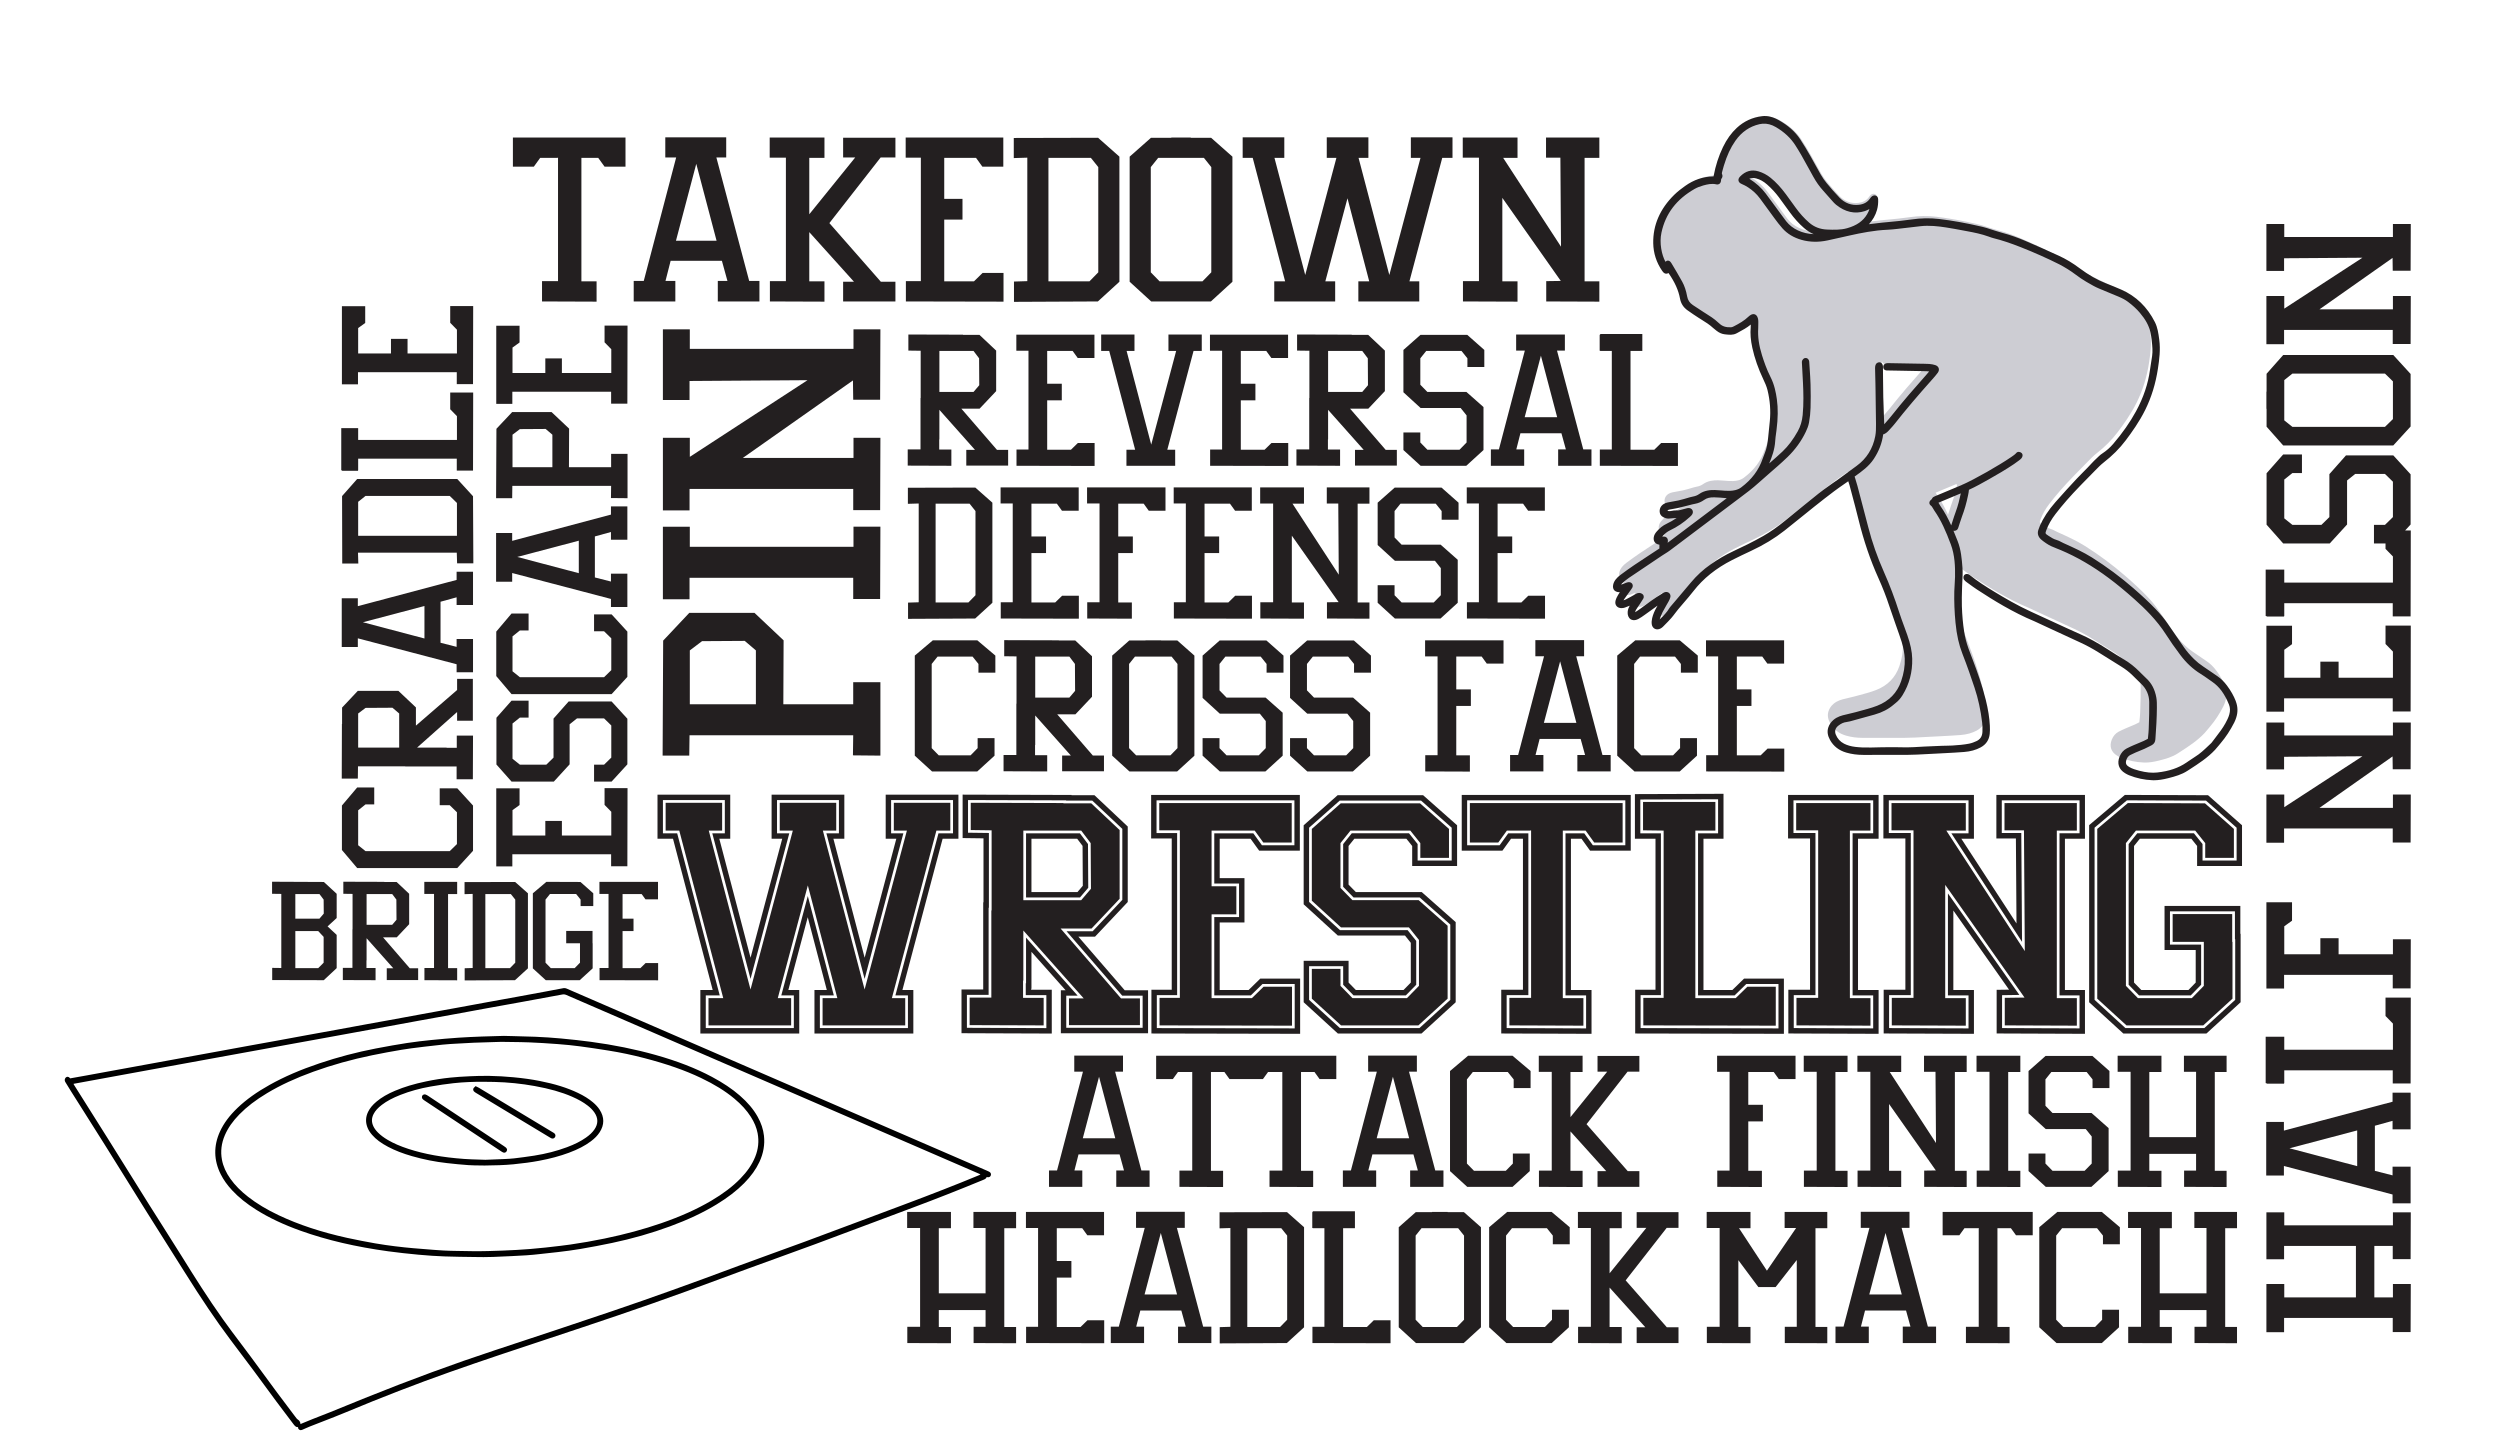 <?xml version="1.0" encoding="UTF-8"?> <svg xmlns="http://www.w3.org/2000/svg" id="Layer_1" data-name="Layer 1" viewBox="0 0 3047.18 1775.18"><defs><style> .cls-1 { fill: #cdcdd3; } .cls-2 { fill: #231f20; } </style></defs><path class="cls-2" d="m1113.26,1259.72h-120.54v-53.04h15.05l-23.22-88.71-23.66,88.71h13.29v53.04h-120.54v-53.04h15.04l-48.39-184.39h-18.88v-53.72h88.66v53.72h-13.34l38.1,145.05,38.61-145.05h-12.96v-53.72h88.66v53.72h-13.34l38.1,145.05,38.61-145.05h-12.96v-53.72h88.65v53.72h-19.25l-49.01,184.39h13.31v53.04Zm-113.94-6.6h107.34v-39.84h-15.29l52.51-197.59h17.72v-40.52h-75.45v40.52h14.95l-47.24,177.46-46.62-177.46h15.3v-40.52h-75.45v40.52h14.95l-47.24,177.46-46.62-177.46h15.3v-40.52h-75.45v40.52h17.37l51.86,197.59h-17v39.84h107.34v-39.84h-15.29l32.31-121.15,31.71,121.15h-17v39.84Zm282.66,6.64l-110.02-.41v-53.34h26.46v-106.16h.34v-78.02l-25.44-.34v-52.94l132.75.4v.31h27.94l40.57,38.18v91.99l-39.89,42.26h-20.27l56.48,65.33h28.44v52.36h-106.29v-52.36h5.82l-41.65-46.83v44.92h-.34v1.23h25.1v53.42Zm-103.42-6.99l96.82.36v-40.19h-25.1v-14.43h.34v-55.68l62.95,70.78h-13.93v39.16h93.09v-39.16h-24.85l-67.9-78.53h31.86l36.13-38.28v-86.52l-36.59-34.44h-31.93v-.33l-119.55-.36v39.81l25.44.34v91.13h-.34v106.16h-26.46v40.17Zm137.79-158.88h-65.73v-78.2h65.61l9.88,13.08.33,53.3-10.09,11.82Zm-59.13-6.6h56.08l6.51-7.63-.3-48.65-6.58-8.71h-55.72v65Zm327.46,172.79l-181.25-.38v-53.36h24.76v-184.39h-25.1v-53.04h181.25v67.96h-49.57l-10.51-14.59h-37.6v48.04h30.19v54.06h-30.19v82.29h35.25l14.25-13.91h48.53v67.31Zm-174.65-6.97l168.05.35v-54.09h-39.24l-14.25,13.91h-44.54v-95.49h30.19v-40.86h-30.19v-61.24h47.58l10.51,14.59h39.59v-54.76h-168.05v39.84h25.1v197.59h-24.76v40.17Zm322.63,6.61h-101.98l-41.67-38.1v-50.55h54.74v26.56l8.85,9.06h58.14l8.85-9.06v-48.46l-7.07-8.84h-81.85l-41.67-38.1v-96.33l41.42-36.64h104.17l41.42,36.64v49.64h-54.74v-24.4l-7.07-8.84h-63.41l-7.07,8.84v47.1l8.85,9.06h80.31l41.42,36.64v97.69l-41.67,38.1Zm-99.42-6.6h96.86l37.63-34.41v-91.81l-37.33-33.02h-80.59l-12.67-12.97v-52.11l10.5-13.12h69.75l10.5,13.12v20.12h41.54v-40.06l-37.33-33.02h-99.17l-37.33,33.02v90.45l37.63,34.41h82.46l10.5,13.12v53.46l-12.67,12.97h-63.7l-12.67-12.97v-22.64h-41.54v41.05l37.63,34.41Zm306.61,6.98l-110.02-.41v-53.34h26.46v-184.05h-14.54l-10.51,14.59h-49.57v-67.96h206.01v67.96h-49.56l-10.51-14.59h-12.84v184.39h25.1v53.42Zm-103.42-6.99l96.82.36v-40.19h-25.1v-197.59h22.82l10.51,14.59h39.59v-54.76h-192.81v54.76h39.59l10.51-14.59h24.52v197.25h-26.46v40.17Zm337.91,6.97l-181.25-.38v-53.36h24.76v-184.05h-25.1v-54.37l107.99-.38v54.75h-24.42v184.39h35.25l14.25-13.91h48.53v67.31Zm-174.65-6.97l168.05.35v-54.09h-39.24l-14.25,13.91h-44.54v-197.59h24.42v-41.52l-94.79.33v41.2h25.1v197.25h-24.76v40.17Zm290.09,6.98l-110.02-.41v-53.34h26.46v-184.39h-26.8v-53.04h110.36v53.38h-25.1v184.39h25.1v53.42Zm-103.42-6.99l96.82.36v-40.19h-25.1v-197.59h25.1v-40.18h-97.16v39.84h26.8v197.59h-26.46v40.17Zm354.95,6.99l-107.65-.42v-53.2l15.1-.21-67.88-96.46v96.87h25.1v53.42l-110.02-.41v-53.34h26.46v-184.39h-26.8v-53.04h110.36v53.38h-15.38l67.25,103.26-.72-103.6h-23.81v-53.04h107.99v53.38h-24.42v184.39h24.42v53.42Zm-101.05-6.99l94.45.36v-40.19h-24.42v-197.59h24.42v-40.18h-94.79v39.84h23.77l.92,132.67-86.18-132.33h20.96v-40.18h-97.16v39.84h26.8v197.59h-26.46v40.17l96.82.36v-40.19h-25.1v-124.32l87.07,123.73-21.09.3v40.12Zm249.1,6.61h-101.3l-41.67-38.1v-215.86l43.6-36.86,101.33.37,41.41,36.63v49.64h-54.74v-24.4l-7.07-8.84h-62.73l-7.07,8.84v166.49l8.85,9.06h57.47l8.85-9.06v-39.66h-37.99v-53.72h92.39v33.92h.34v83.46l-41.67,38.1Zm-98.74-6.6h96.18l37.63-34.41v-73.95h-.34v-33.92h-79.18v40.52h37.99v48.95l-12.67,12.97h-63.02l-12.67-12.97v-171.5l10.5-13.12h69.07l10.5,13.12v20.12h41.54v-40.06l-37.32-33.01-96.41-.35-39.41,33.32v209.89l37.63,34.41Z"></path><path class="cls-2" d="m1053.84,1206.07l51.56-193.67h-15.94v-33.92h68.85v33.92h-16.96l-54.27,204.19h16.28v33.24h-100.74v-33.24h17.98l-35.95-137.37-36.63,137.37h16.28v33.24h-100.74v-33.24h17.98l-53.59-204.19h-16.62v-33.92h68.85v33.92h-16.28l50.88,193.67,51.56-193.67h-15.94v-33.92h68.85v33.92h-16.28l50.88,193.67Zm193.14,10.18h25.1v33.58l-90.22-.34v-33.58h26.46v-106.16h.34v-97.69l-25.44-.34v-33.24l112.95.34v.34h33.92l34.6,32.56v83.78l-34.26,36.29h-37.65l73.6,85.13h23.06v32.56h-86.49v-32.56h17.98l-73.6-82.76v61.05h-.34v21.03Zm82.42-188.59l-11.53-15.26h-70.55v84.8h70.55l11.87-13.91-.34-55.63Zm245.38,175.02v47.49l-161.45-.34v-33.58h24.76v-204.19h-25.1v-33.24h161.45v48.16h-34.6l-10.51-14.59h-52.57v67.84h30.19v34.26h-30.19v102.09h49.18l14.25-13.91h34.6Zm59.4-223.52h96.67l35.28,31.2v35.27h-34.94v-17.98l-12.21-15.26h-72.92l-12.21,15.26v54.61l14.58,14.92h80.73l35.28,31.2v88.86l-35.61,32.56h-94.29l-35.61-32.56v-36.29h34.94v20.69l14.58,14.92h66.48l14.59-14.92v-55.97l-12.21-15.26h-82.76l-35.61-32.56v-87.51l35.28-31.2Zm231.33,33.24h-28.83l-10.51,14.59h-34.6v-48.16h186.21v48.16h-34.6l-10.51-14.59h-27.81v204.19h25.1v33.58l-90.22-.34v-33.58h26.46v-204.19h-.68v.34Zm225.33-34.94v34.94h-24.42v204.19h49.18l14.25-13.91h34.6v47.49l-161.45-.34v-33.58h24.76v-203.85l-25.1-.34v-34.6h88.19Zm189.04,239.12v33.58l-90.22-.34v-33.58h26.46v-204.19h-26.8v-33.24h90.56v33.58h-25.1v204.19h25.1Zm187.08-204.53h-23.74v-33.24h88.19v33.58h-24.42v204.19h24.42v33.58l-87.85-.34v-33.58l24.08-.34-96.67-137.37v138.05h25.1v33.58l-90.22-.34v-33.58h26.46v-204.19h-26.8v-33.24h90.56v33.58h-23.74l95.65,146.87-1.02-147.21Zm254.16,136.01v69.19l-35.61,32.56h-93.61l-35.61-32.56v-206.9l37.31-31.54,93.95.34,35.28,31.2v35.27h-34.94v-17.98l-12.21-15.26h-72.25l-12.21,15.26v174l14.58,14.92h65.8l14.58-14.92v-53.59h-37.99v-33.92h72.58v33.92h.34Z"></path><path class="cls-2" d="m456.15,959.84v20.6h-10.6l-9,7.2v42.6l9,7.2h102.6l8.8-8.6v-38.8l-8.8-8.6h-12.2v-20.6h21.4l19.2,21v55.2l-19.2,21h-122l-18.6-22v-54.2l18.6-22h20.8Zm100.6-48.4v-14.8h19.8l-.2,53.2h-19.8v-15.6h-62.6v-.2h-57.6l-.2,15h-19.6l.2-66.6h.2v-20l19.2-20.4h49.4l21.4,20.2v22.2l50.2-43.4v-13.6h19.2v51h-19.2v-10.6l-48.8,43.4h36v.2h12.4Zm-111.2-48.6l-9,6.8v41.6h50v-41.6l-8.2-7-32.8.2Zm111-84h20v40.6h-20v-9.8l-120.4-31.6v10.6h-19.6v-59.4h19.6v9.6l120.4-32v-10h20v40.6h-20v-9.4l-19.6,5.4v50l19.6,5v-9.6Zm-39.2-40.2l-75,19.8,75,19.8v-39.6Zm59.6-52h-19.8l-.4-13h-120.4l.4,13.2h-19.6l-.2-82.2,18.4-20.8h122l19.2,21,.4,81.8Zm-131.4-82.2l-9,7.2v41.4h120.4v-40l-8.8-8.6h-102.6Zm-29.6-31.2v-51.4h20.6v14.4h120.4v-29l-8.2-8.4v-20.4h28l-.2,95.2h-19.8v-14.6h-120.2v14.2h-.2v.6h-19.6l.4-.6h-1.2Zm132.8-200.2h28l-.2,95.2h-19.8v-14.6h-120.4v14.8h-19.6v-95.2h28.4v20.4l-8.6,6.2v31h40v-17.8h20.2v17.8h60.2v-29l-8.2-8.4v-20.4Z"></path><path class="cls-2" d="m679.66,192.42h-21.25l-7.75,10.75h-25.5v-35.5h137.25v35.5h-25.5l-7.75-10.75h-20.5v150.5h18.5v24.75l-66.5-.25v-24.75h19.5v-150.5h-.5v.25Zm143.5,150v25h-50.75v-25h12.25l39.5-150.5h-13.25v-24.5h74.25v24.5h-12l40,150.5h12.5v25h-50.75v-25h11.75l-6.75-24.5h-62.5l-6.25,24.5h12Zm50.25-49l-24.75-93.75-24.75,93.75h49.5Zm137.5-21.5l62.75,71.5h17.75v24h-63.75v-24h13.25l-54.5-60.5v60h18.5v24.75l-66.5-.25v-24.75h19.5v-150.5h-19.75v-24.5h66.75v24.75h-18.5v68.75l56-69.25h-14.75v-24h63.75v24h-18l-62.5,80Zm212.25,60.75v35l-119-.25v-24.75h18.25v-150.5h-18.5v-24.5h119v35.5h-25.5l-7.75-10.75h-38.75v50h22.25v25.25h-22.25v75.25h36.25l10.5-10.25h25.5Zm12.75,35.25v-24.75l16.25-.5v-150.5l-16.5.5v-24.5l102.75-.25,26,23v152.5l-26.25,24-102.25.5Zm102.75-164.25l-9-11.25h-51.75v150.5h50l10.75-11v-128.25Zm89-36h23.75v.25h24.75l26,23v152.5l-26.25,24h-72.75l-26.25-24v-152.5l26-23h24.75v-.25Zm-25,36v128.25l10.75,11h52.25l10.75-11v-128.25l-9-11.25h-55.75l-9,11.25Zm290.75,131.5l38-142.75h-11.75v-25h50.75v25h-12.5l-40,150.5h12v24.5h-74.25v-24.5h13.25l-26.5-101.25-27,101.25h12v24.5h-74.25v-24.5h13.25l-39.5-150.5h-12.25v-25h50.75v25h-12l37.5,142.75,38-142.75h-11.75v-25h50.75v25h-12l37.5,142.75Zm208.5-143h-17.5v-24.5h65v24.75h-18v150.5h18v24.75l-64.75-.25v-24.75l17.75-.25-71.25-101.25v101.75h18.5v24.75l-66.5-.25v-24.75h19.5v-150.5h-19.75v-24.5h66.75v24.75h-17.5l70.5,108.25-.75-108.5Z"></path><path class="cls-2" d="m736.88,960.64h28l-.2,95.2h-19.8v-14.6h-120.4v14.8h-19.6v-95.2h28.4v20.4l-8.6,6.2v31h40v-17.8h20.2v17.8h60.2v-29l-8.2-8.4v-20.4Zm-131.8-28.8v-57l18.4-20.8h20.8v20.6h-10.6l-9,7.2v43l9,7.2h32.2l8.8-8.6v-47.6l18.4-20.8h52.4l19.2,21v55.6l-19.2,21h-21.4v-20.6h12.2l8.8-8.6v-39.2l-8.8-8.6h-33l-9,7.2v48.8l-19.2,21h-51.6l-18.4-20.8Zm39.2-184v20.6h-10.6l-9,7.2v42.6l9,7.2h102.6l8.8-8.6v-38.8l-8.8-8.6h-12.2v-20.6h21.4l19.2,21v55.2l-19.2,21h-122l-18.6-22v-54.2l18.6-22h20.8Zm100.4-48.6h20v40.6h-20v-9.8l-120.4-31.6v10.6h-19.6v-59.4h19.6v9.6l120.4-32v-10h20v40.6h-20v-9.4l-19.6,5.4v50l19.6,5v-9.6Zm-39.2-40.2l-75,19.8,75,19.8v-39.6Zm39.4-105.8h20v54l-20.2-.2.2-14.8h-120.4l-.2,15h-19.6l.4-84.6,19.2-20.4h48l21.4,20.2-.2,47h51.4v-16.2Zm-111.2-30.2l-9,6.8v39.6h48.6v-39.6l-8.2-7-31.4.2Zm103.2-126.2h28l-.2,95.2h-19.8v-14.6h-120.4v14.8h-19.6v-95.2h28.4v20.4l-8.6,6.2v31h40v-17.8h20.2v17.8h60.2v-29l-8.2-8.4v-20.4Z"></path><path class="cls-2" d="m2093.13,1446.62v-19.8h15v-120.4h-15.2v-19.6h95.6v28.4h-20.4l-6.2-8.6h-31v40h17.8v20.2h-17.8v60.2h16.6v19.8l-54.4-.2Zm158.8-19.6v19.8l-53.2-.2v-19.8h15.6v-120.4h-15.8v-19.6h53.4v19.8h-14.8v120.4h14.8Zm107.2-120.6h-14v-19.6h52v19.8h-14.4v120.4h14.4v19.8l-51.8-.2v-19.8l14.2-.2-57-81v81.4h14.8v19.8l-53.2-.2v-19.8h15.6v-120.4h-15.8v-19.6h53.4v19.8h-14l56.4,86.6-.6-86.8Zm103.4,120.6v19.8l-53.2-.2v-19.8h15.6v-120.4h-15.8v-19.6h53.4v19.8h-14.8v120.4h14.8Zm30.8-140h57l20.8,18.4v20.8h-20.6v-10.6l-7.2-9h-43l-7.2,9v32.2l8.6,8.8h47.6l20.8,18.4v52.4l-21,19.2h-55.6l-21-19.2v-21.4h20.6v12.2l8.6,8.8h39.2l8.6-8.8v-33l-7.2-9h-48.8l-21-19.2v-51.6l20.8-18.4Zm183.4,19.4h-14.8v-19.6h52v19.8h-14.4v120.4h14.4v19.8l-51.8-.2v-19.8h14.6v-20.4h-57v20.6h14.8v19.8l-53.2-.2v-19.8h15.6v-120.4h-15.8v-19.6h53.4v19.8h-14.8v79.4h57v-79.6Z"></path><path class="cls-2" d="m1039.96,831.53h33.14v89.48l-33.47-.33.33-24.52h-199.5l-.33,24.85h-32.48l.66-140.18,31.81-33.8h79.53l35.46,33.47-.33,77.88h85.17v-26.84Zm-184.25-50.04l-14.91,11.27v65.62h80.53v-65.62l-13.59-11.6-52.03.33Zm184.58-139.51h32.81l-.33,88.15h-32.81v-25.85h-199.5v26.18h-32.48v-88.48h32.81v24.52h199.5v-24.52Zm-199.83-177.62v23.2h-32.48v-86.16h32.81v23.86h199.5v-23.86h32.81l-.33,85.83h-32.81l-.33-23.53-134.21,94.45h134.88v-24.52h32.81l-.33,88.15h-32.81v-25.85h-199.5v26.18h-32.48v-88.48h32.81v23.2l143.49-93.45-143.82.99Z"></path><path class="cls-2" d="m2143.23,1568.8l-24.4-32.8v81.4h14.8v19.8l-53.2-.2v-19.8h15.6v-120.4h-15.8v-19.6h53.4v19.8h-14l34,51.8,35.6-52h-14v-19.6h52v19.8h-14.4v120.4h14.4v19.8l-51.8-.2v-19.8h14.6v-81.4l-25.8,33h-21Zm134.6,48.2v20h-40.6v-20h9.8l31.6-120.4h-10.6v-19.6h59.4v19.6h-9.6l32,120.4h10v20h-40.6v-20h9.4l-5.4-19.6h-50l-5,19.6h9.6Zm40.2-39.2l-19.8-75-19.8,75h39.6Zm93.4-80.8h-17l-6.2,8.6h-20.4v-28.4h109.8v28.4h-20.4l-6.2-8.6h-16.4v120.4h14.8v19.8l-53.2-.2v-19.8h15.6v-120.4h-.4v.2Zm172.4,19.6h-20.6v-10.6l-7.2-9h-42.6l-7.2,9v102.6l8.6,8.8h38.8l8.6-8.8v-12.2h20.6v21.4l-21,19.2h-55.2l-21-19.2v-122l22-18.6h54.2l22,18.6v20.8Zm105.6-19.8h-14.8v-19.6h52v19.8h-14.4v120.4h14.4v19.8l-51.8-.2v-19.8h14.6v-20.4h-57v20.6h14.8v19.8l-53.2-.2v-19.8h15.6v-120.4h-15.8v-19.6h53.4v19.8h-14.8v79.4h57v-79.6Z"></path><path class="cls-2" d="m1144.79,547.93h14.8v19.8l-53.2-.2v-19.8h15.6v-62.6h.2v-57.6l-15-.2v-19.6l66.6.2v.2h20l20.4,19.2v49.4l-20.2,21.4h-22.2l43.4,50.2h13.6v19.2h-51v-19.2h10.6l-43.4-48.8v36h-.2v12.4Zm48.6-111.2l-6.8-9h-41.6v50h41.6l7-8.2-.2-32.8Zm140.8,103.2v28l-95.2-.2v-19.8h14.6v-120.4h-14.8v-19.6h95.2v28.4h-20.4l-6.2-8.6h-31v40h17.8v20.2h-17.8v60.2h29l8.4-8.2h20.4Zm90-112.2v-20h40.6v20h-10l-32,120.4h9.6v19.6h-59.4v-19.6h10.6l-31.6-120.4h-9.8v-20h40.6v20h-9.6l30,114.2,30.4-114.2h-9.4Zm146,112.2v28l-95.2-.2v-19.8h14.6v-120.4h-14.8v-19.6h95.2v28.4h-20.4l-6.2-8.6h-31v40h17.8v20.2h-17.8v60.2h29l8.4-8.2h20.4Zm48.4,8h14.8v19.8l-53.2-.2v-19.8h15.6v-62.6h.2v-57.6l-15-.2v-19.6l66.6.2v.2h20l20.4,19.2v49.4l-20.2,21.4h-22.2l43.4,50.2h13.6v19.2h-51v-19.2h10.6l-43.4-48.8v36h-.2v12.4Zm48.6-111.2l-6.8-9h-41.6v50h41.6l7-8.2-.2-32.8Zm64.2-28.6h57l20.8,18.4v20.8h-20.6v-10.6l-7.2-9h-43l-7.2,9v32.2l8.6,8.8h47.6l20.8,18.4v52.4l-21,19.2h-55.6l-21-19.2v-21.4h20.6v12.2l8.6,8.8h39.2l8.6-8.8v-33l-7.2-9h-48.8l-21-19.2v-51.6l20.8-18.4Zm126.4,139.6v20h-40.6v-20h9.8l31.6-120.4h-10.6v-19.6h59.4v19.6h-9.6l32,120.4h10v20h-40.6v-20h9.4l-5.4-19.6h-50l-5,19.6h9.6Zm40.2-39.2l-19.8-75-19.8,75h39.6Zm52.4-101.4h51.4v20.6h-14.4v120.4h29l8.4-8.2h20.4v28l-95.2-.2v-19.8h14.6v-120.2h-14.2v-.2h-.6v-19.6l.6.4v-1.2Z"></path><path class="cls-2" d="m1201.29,1496.81h-14.8v-19.6h52v19.8h-14.4v120.4h14.4v19.8l-51.8-.2v-19.8h14.6v-20.4h-57v20.6h14.8v19.8l-53.2-.2v-19.8h15.6v-120.4h-15.8v-19.6h53.4v19.8h-14.8v79.4h57v-79.6Zm144.6,112.4v28l-95.2-.2v-19.8h14.6v-120.4h-14.8v-19.6h95.2v28.4h-20.4l-6.2-8.6h-31v40h17.8v20.2h-17.8v60.2h29l8.4-8.2h20.4Zm48.6,7.8v20h-40.6v-20h9.8l31.6-120.4h-10.6v-19.6h59.4v19.6h-9.6l32,120.4h10v20h-40.6v-20h9.4l-5.4-19.6h-50l-5,19.6h9.6Zm40.2-39.2l-19.8-75-19.8,75h39.6Zm52,59.6v-19.8l13-.4v-120.4l-13.2.4v-19.6l82.2-.2,20.8,18.4v122l-21,19.2-81.8.4Zm82.2-131.4l-7.2-9h-41.4v120.4h40l8.6-8.8v-102.6Zm31.2-29.6h51.4v20.6h-14.4v120.4h29l8.4-8.2h20.4v28l-95.2-.2v-19.8h14.6v-120.2h-14.2v-.2h-.6v-19.6l.6.4v-1.2Zm145.4.8h19v.2h19.8l20.8,18.4v122l-21,19.2h-58.2l-21-19.2v-122l20.8-18.4h19.8v-.2Zm-20,28.8v102.6l8.6,8.8h41.8l8.6-8.8v-102.6l-7.2-9h-44.6l-7.2,9Zm187.8,10.6h-20.6v-10.6l-7.2-9h-42.6l-7.2,9v102.6l8.6,8.8h38.8l8.6-8.8v-12.2h20.6v21.4l-21,19.2h-55.2l-21-19.2v-122l22-18.6h54.2l22,18.6v20.8Zm68.2,44l50.2,57.2h14.2v19.2h-51v-19.2h10.6l-43.6-48.4v48h14.8v19.8l-53.2-.2v-19.8h15.6v-120.4h-15.8v-19.6h53.4v19.8h-14.8v55l44.8-55.4h-11.8v-19.2h51v19.2h-14.4l-50,64Z"></path><path class="cls-2" d="m1106.79,754.3v-19.8l13-.4v-120.4l-13.2.4v-19.6l82.2-.2,20.8,18.4v122l-21,19.2-81.8.4Zm82.2-131.4l-7.2-9h-41.4v120.4h40l8.6-8.8v-102.6Zm126,103.2v28l-95.2-.2v-19.8h14.6v-120.4h-14.8v-19.6h95.2v28.4h-20.4l-6.2-8.6h-31v40h17.8v20.2h-17.8v60.2h29l8.4-8.2h20.4Zm10.2,27.8v-19.8h15v-120.4h-15.2v-19.6h95.6v28.4h-20.4l-6.2-8.6h-31v40h17.8v20.2h-17.8v60.2h16.6v19.8l-54.4-.2Zm200.8-27.8v28l-95.2-.2v-19.8h14.6v-120.4h-14.8v-19.6h95.2v28.4h-20.4l-6.2-8.6h-31v40h17.8v20.2h-17.8v60.2h29l8.4-8.2h20.4Zm105.2-112.4h-14v-19.6h52v19.8h-14.4v120.4h14.4v19.8l-51.8-.2v-19.8l14.2-.2-57-81v81.4h14.8v19.8l-53.2-.2v-19.8h15.6v-120.4h-15.8v-19.6h53.4v19.8h-14l56.4,86.6-.6-86.8Zm68.8-19.4h57l20.8,18.4v20.8h-20.6v-10.6l-7.2-9h-43l-7.2,9v32.2l8.6,8.8h47.6l20.8,18.4v52.4l-21,19.2h-55.6l-21-19.2v-21.4h20.6v12.2l8.6,8.8h39.2l8.6-8.8v-33l-7.2-9h-48.8l-21-19.2v-51.6l20.8-18.4Zm183.2,131.8v28l-95.2-.2v-19.8h14.6v-120.4h-14.8v-19.6h95.2v28.4h-20.4l-6.2-8.6h-31v40h17.8v20.2h-17.8v60.2h29l8.4-8.2h20.4Z"></path><path class="cls-2" d="m1319.19,1426.63v20h-40.6v-20h9.8l31.6-120.4h-10.6v-19.6h59.4v19.6h-9.6l32,120.4h10v20h-40.6v-20h9.4l-5.4-19.6h-50l-5,19.6h9.6Zm40.2-39.2l-19.8-75-19.8,75h39.6Zm93.4-80.8h-17l-6.2,8.6h-20.4v-28.4h109.8v28.4h-20.4l-6.2-8.6h-16.4v120.4h14.8v19.8l-53.2-.2v-19.8h15.6v-120.4h-.4v.2Zm109.8,0h-17l-6.2,8.6h-20.4v-28.4h109.8v28.4h-20.4l-6.2-8.6h-16.4v120.4h14.8v19.8l-53.2-.2v-19.8h15.6v-120.4h-.4v.2Zm114.8,120v20h-40.6v-20h9.8l31.6-120.4h-10.6v-19.6h59.4v19.6h-9.6l32,120.4h10v20h-40.6v-20h9.4l-5.4-19.6h-50l-5,19.6h9.6Zm40.2-39.2l-19.8-75-19.8,75h39.6Zm148-61.2h-20.6v-10.6l-7.2-9h-42.6l-7.2,9v102.6l8.6,8.8h38.8l8.6-8.8v-12.2h20.6v21.4l-21,19.2h-55.2l-21-19.2v-122l22-18.6h54.2l22,18.6v20.8Zm68.2,44l50.2,57.2h14.2v19.2h-51v-19.2h10.6l-43.6-48.4v48h14.8v19.8l-53.2-.2v-19.8h15.6v-120.4h-15.8v-19.6h53.4v19.8h-14.8v55l44.8-55.4h-11.8v-19.2h51v19.2h-14.4l-50,64Z"></path><path class="cls-2" d="m2784.01,1518.64v16.28h-21.56v-57.2h21.78v15.84h132.44v-15.84h21.78l-.22,56.98h-21.78v-16.06h-22.44v62.7s22.66,0,22.66,0v-16.28h21.78l-.22,58.52h-21.78v-17.16h-132.44v17.38h-21.56v-58.74h21.78v16.28h87.34v-62.7s-87.56,0-87.56,0Zm132.22-96.58h22v44.66h-22v-10.78l-132.44-34.76v11.66h-21.56v-65.34h21.56v10.56l132.44-35.2v-11h22v44.66h-22v-10.34l-21.56,5.94v55l21.56,5.5v-10.56Zm-43.12-44.22l-82.5,21.78,82.5,21.78v-43.56Zm-111.54-57.64v-56.54h22.66v15.84h132.44v-31.9l-9.02-9.24v-22.44h30.8l-.22,104.72h-21.78v-16.06h-132.22v15.62h-.22v.66h-21.56l.44-.66h-1.32Zm176.66-115.5h-21.78v-16.5h-132.44v16.72h-21.56v-105.16h31.24v22.44l-9.46,6.82v34.1h44v-19.58h22.22v19.58h66.22v-18.26h21.78l-.22,59.84Zm-154.22-282.26v15.4h-21.56v-57.2h21.78v15.84h132.44v-15.84h21.78l-.22,56.98h-21.78l-.22-15.62-89.1,62.7h89.54v-16.28h21.78l-.22,58.52h-21.78v-17.16h-132.44v17.38h-21.56v-58.74h21.78v15.4l95.26-62.04-95.48.66Zm123.64-159.94h30.8l-.22,104.72h-21.78v-16.06h-132.44v16.28h-21.56v-104.72h31.24v22.44l-9.46,6.82v34.1h44v-19.58h22.22v19.58h66.22v-31.9l-9.02-9.24v-22.44Zm-146.08-11.66v-56.54h22.66v15.84h132.44v-31.9l-9.02-9.24v-22.44h30.8l-.22,104.72h-21.78v-16.06h-132.22v15.62h-.22v.66h-21.56l.44-.66h-1.32Zm1.1-111.32v-62.7l20.24-22.88h22.88v22.66h-11.66l-9.9,7.92v47.3l9.9,7.92h35.42l9.68-9.46v-52.36l20.24-22.88h57.64l21.12,23.1v61.16l-21.12,23.1h-23.54v-22.66h13.42l9.68-9.46v-43.12l-9.68-9.46h-36.3l-9.9,7.92v53.68l-21.12,23.1h-56.76l-20.24-22.88Zm-.22-141.24v-20.9h.22v-21.78l20.24-22.88h134.2l21.12,23.1v64.02l-21.12,23.1h-134.2l-20.24-22.88v-21.78h-.22Zm31.68,22h112.86l9.68-9.46v-45.98l-9.68-9.46h-112.86l-9.9,7.92v49.06l9.9,7.92Zm-10.12-205.48v15.4h-21.56v-57.2h21.78v15.84h132.44v-15.84h21.78l-.22,56.98h-21.78l-.22-15.62-89.1,62.7h89.54v-16.28h21.78l-.22,58.52h-21.78v-17.16h-132.44v17.38h-21.56v-58.74h21.78v15.4l95.26-62.04-95.48.66Z"></path><path class="cls-2" d="m1213.21,819.87h-20.6v-10.6l-7.2-9h-42.6l-7.2,9v102.6l8.6,8.8h38.8l8.6-8.8v-12.2h20.6v21.4l-21,19.2h-55.2l-21-19.2v-122l22-18.6h54.2l22,18.6v20.8Zm48.4,100.6h14.8v19.8l-53.2-.2v-19.8h15.6v-62.6h.2v-57.6l-15-.2v-19.6l66.6.2v.2h20l20.4,19.2v49.4l-20.2,21.4h-22.2l43.4,50.2h13.6v19.2h-51v-19.2h10.6l-43.4-48.8v36h-.2v12.4Zm48.6-111.2l-6.8-9h-41.6v50h41.6l7-8.2-.2-32.8Zm86-28.8h19v.2h19.8l20.8,18.4v122l-21,19.2h-58.2l-21-19.2v-122l20.8-18.4h19.8v-.2Zm-20,28.8v102.6l8.6,8.8h41.8l8.6-8.8v-102.6l-7.2-9h-44.6l-7.2,9Zm110.4-28.6h57l20.8,18.4v20.8h-20.6v-10.6l-7.2-9h-43l-7.2,9v32.2l8.6,8.8h47.6l20.8,18.4v52.4l-21,19.2h-55.6l-21-19.2v-21.4h20.6v12.2l8.6,8.8h39.2l8.6-8.8v-33l-7.2-9h-48.8l-21-19.2v-51.6l20.8-18.4Zm106.6,0h57l20.8,18.4v20.8h-20.6v-10.6l-7.2-9h-43l-7.2,9v32.2l8.6,8.8h47.6l20.8,18.4v52.4l-21,19.2h-55.6l-21-19.2v-21.4h20.6v12.2l8.6,8.8h39.2l8.6-8.8v-33l-7.2-9h-48.8l-21-19.2v-51.6l20.8-18.4Zm144,159.6v-19.8h15v-120.4h-15.2v-19.6h95.6v28.4h-20.4l-6.2-8.6h-31v40h17.8v20.2h-17.8v60.2h16.6v19.8l-54.4-.2Zm144-20v20h-40.6v-20h9.8l31.6-120.4h-10.6v-19.6h59.4v19.6h-9.6l32,120.4h10v20h-40.6v-20h9.4l-5.4-19.6h-50l-5,19.6h9.6Zm40.2-39.2l-19.8-75-19.8,75h39.6Zm148-61.2h-20.6v-10.6l-7.2-9h-42.6l-7.2,9v102.6l8.6,8.8h38.8l8.6-8.8v-12.2h20.6v21.4l-21,19.2h-55.2l-21-19.2v-122l22-18.6h54.2l22,18.6v20.8Zm105.4,92.6v28l-95.2-.2v-19.8h14.6v-120.4h-14.8v-19.6h95.2v28.4h-20.4l-6.2-8.6h-31v40h17.8v20.2h-17.8v60.2h29l8.4-8.2h20.4Z"></path><path class="cls-2" d="m410.37,1180.02l-15.75,14.7-62.85-.15v-14.85l11.1.15v-90.3l-11.25-.15v-14.7l63.15.3,15.6,14.4v29.55l-11.1,10.2,11.1,10.35v40.5Zm-15.9-83.55l-5.1-6.75h-29.4v30h29.4l5.25-6.15-.15-17.1Zm-34.5,38.4v45.15h27.9l6.6-6.6v-31.5l-6.6-7.05h-27.9Zm86.7,45h11.1v14.85l-39.9-.15v-14.85h11.7v-46.95h.15v-43.2l-11.25-.15v-14.7l49.95.15v.15h15l15.3,14.4v37.05l-15.15,16.05h-16.65l32.55,37.65h10.2v14.4h-38.25v-14.4h7.95l-32.55-36.6v27h-.15v9.3Zm36.45-83.4l-5.1-6.75h-31.2v37.5h31.2l5.25-6.15-.15-24.6Zm74.1,83.55v14.85l-39.9-.15v-14.85h11.7v-90.3h-11.85v-14.7h40.05v14.85h-11.1v90.3h11.1Zm9.15,15v-14.85l9.75-.3v-90.3l-9.9.3v-14.7l61.65-.15,15.6,13.8v91.5l-15.75,14.4-61.35.3Zm61.65-98.55l-5.4-6.75h-31.05v90.3h30l6.45-6.6v-76.95Zm94.35,53.25v30.6l-15.75,14.4h-41.4l-15.75-14.4v-91.5l16.5-13.95,41.55.15,15.6,13.8v15.6h-15.45v-7.95l-5.4-6.75h-31.95l-5.4,6.75v76.95l6.45,6.6h29.1l6.45-6.6v-23.7h-16.8v-15h32.1v15h.15Zm79.8,24.15v21l-71.4-.15v-14.85h10.95v-90.3h-11.1v-14.7h71.4v21.3h-15.3l-4.65-6.45h-23.25v30h13.35v15.15h-13.35v45.15h21.75l6.3-6.15h15.3Z"></path><path d="m1205.88,1428.28c-.93-.53-1.9-.94-2.83-1.34l-92.56-40.08c-54.43-23.57-108.86-47.14-163.29-70.72-36.56-15.84-73.11-31.68-109.66-47.53-48.99-21.23-97.97-42.47-146.96-63.69-1.21-.52-2.54-.71-3.65-.51-4.24.77-8.47,1.57-12.7,2.38-2.88.55-5.76,1.1-8.64,1.64-11.97,2.23-23.95,4.44-35.92,6.63-5.89,1.07-11.77,2.14-17.66,3.2-6.1,1.1-12.2,2.2-18.29,3.31-5.99,1.09-11.98,2.2-17.97,3.31-5.99,1.11-11.97,2.21-17.96,3.31-5.98,1.09-11.97,2.17-17.95,3.25-6,1.08-12.01,2.17-18.01,3.26-6.61,1.21-13.22,2.43-19.84,3.65-6.61,1.22-13.22,2.44-19.83,3.65-6.08,1.11-12.17,2.21-18.26,3.31-5.9,1.06-11.8,2.13-17.7,3.21-5.9,1.08-11.8,2.17-17.7,3.26-6.08,1.12-12.15,2.25-18.23,3.36-5.98,1.09-11.96,2.17-17.95,3.25-6,1.08-12.01,2.17-18.01,3.26-5.99,1.09-11.98,2.2-17.97,3.31-5.99,1.11-11.97,2.21-17.96,3.31-6.49,1.19-12.99,2.36-19.49,3.53-5.49.99-10.98,1.98-16.47,2.98-5.92,1.08-11.84,2.17-17.76,3.25l-14.79,2.72c-5.5,1.01-11.01,2.01-16.51,3.01l-122.63,22.43c-8.55,1.57-17.1,3.14-25.65,4.7-4.84.88-9.68,1.74-14.53,2.6l-5.07.9c-.19-.24-.37-.46-.56-.68-.7-.78-1.59-1.22-2.51-1.25-.83,0-1.59.28-2.18.86-.86.84-1.4,2.27-1.32,3.48.08,1.07.63,1.94,1.07,2.65l.7,1.14c1.99,3.27,3.97,6.53,6.01,9.77,4.81,7.62,9.63,15.24,14.46,22.86,9.09,14.36,18.18,28.72,27.21,43.13,8.49,13.55,16.94,27.13,25.39,40.7,8.52,13.69,17.04,27.38,25.6,41.04,7.57,12.07,15.18,24.11,22.8,36.15,7.58,11.99,15.17,23.98,22.7,36,21.16,33.75,38.31,59.1,55.61,82.19,4.25,5.67,8.52,11.33,12.78,17,10.86,14.41,22.09,29.3,32.84,44.17,7.25,10.03,14.84,20.07,22.19,29.77,3.17,4.19,6.34,8.37,9.49,12.57.6.8,1.26,1.65,2.07,2.35,1.33,1.15,2.52,1.32,3.47,1.1-.08.75.07,1.51.33,1.99.47.88,1.67,1.77,2.86,1.77.06,0,.12,0,.18,0,.95-.07,1.76-.43,2.48-.75l.32-.14c1.01-.44,2.02-.89,3.03-1.34,1.68-.75,3.42-1.53,5.14-2.21,5.09-2.01,10.2-3.99,15.31-5.97,9.64-3.73,19.6-7.59,29.3-11.65,42.75-17.89,85.24-34.32,126.29-48.84,40.01-14.15,80.41-27.53,119.48-40.47,57.58-19.07,113.85-37.86,169.29-58.06,13.37-4.87,26.71-9.82,40.06-14.77,11.66-4.32,23.32-8.65,35-12.92,11.14-4.08,22.3-8.11,33.45-12.14,15.6-5.64,31.74-11.46,47.56-17.33,23.75-8.82,47.87-17.88,71.19-26.64,16.2-6.09,32.4-12.18,48.62-18.23,28.14-10.51,56.76-21.79,85.08-33.52l.47-.19c.94-.37,1.99-.79,2.83-1.62.52-.52.84-1.14,1.08-1.74.31.09.62.16.96.22,2.65.45,3.65-1.24,3.95-1.99.74-1.8.1-3.54-1.66-4.54Zm-842.57,302.19c-.76-.48-1.47-1.13-2.01-1.84l-2.85-3.76c-6.99-9.23-14.22-18.78-21.23-28.24-5.41-7.3-10.79-14.64-16.16-21.98-5.11-6.97-10.21-13.93-15.35-20.87-4.06-5.49-8.17-10.94-12.28-16.4-7.2-9.55-14.64-19.42-21.68-29.31-18.15-25.48-34.57-51.61-49.84-76.19-7.58-12.2-15.42-24.53-22.99-36.45-5.76-9.06-11.52-18.11-17.22-27.2-9.02-14.37-17.99-28.77-26.97-43.17-7.89-12.66-15.78-25.32-23.7-37.96-8.72-13.91-17.48-27.8-26.25-41.69-4.63-7.34-9.26-14.67-13.88-22.01-.47-.74-.91-1.49-1.37-2.3.51-.12.99-.23,1.48-.32,5.88-1.09,11.77-2.16,17.65-3.23l42.36-7.77c10.85-1.99,21.7-3.98,32.55-5.96l117.61-21.45c6.02-1.09,12.03-2.18,18.05-3.28,5.57-1.02,11.15-2.05,16.72-3.08,6.41-1.18,12.81-2.36,19.22-3.53,6.25-1.14,12.51-2.27,18.77-3.4,5.73-1.04,11.46-2.07,17.19-3.12,8.3-1.51,16.6-3.03,24.9-4.55l34.27-6.26c6.73-1.22,13.46-2.44,20.18-3.68,5.8-1.06,11.6-2.14,17.41-3.21,7.42-1.37,14.84-2.74,22.26-4.1,6.52-1.19,13.05-2.36,19.57-3.54,6.71-1.21,13.42-2.42,20.12-3.64,6.54-1.19,13.07-2.4,19.61-3.62,6.68-1.24,13.37-2.48,20.05-3.7,7.78-1.42,15.57-2.82,23.35-4.22,6.69-1.21,13.38-2.41,20.07-3.63l6.91-1.26c14.97-2.72,30.45-5.53,45.65-8.41,1.71-.32,3.13-.14,4.9.63,36.15,15.67,72.31,31.33,108.47,46.98l396.19,171.58c-.57.58-1.39.95-2.58,1.44-26.74,11.1-56.31,22.66-93.05,36.4-13.77,5.15-27.54,10.31-41.31,15.47-25.18,9.44-51.22,19.2-76.87,28.71-12.37,4.58-25,9.14-37.2,13.54-14.05,5.07-28.57,10.31-42.8,15.62-58.68,21.94-107.43,39.43-153.42,55.03-45.34,15.39-90.44,30.35-144.19,48.07-50.39,16.61-102.27,35.69-158.61,58.33-7.18,2.89-14.35,5.82-21.51,8.75-13.97,5.72-28.42,11.63-42.76,17.08-3.84,1.46-7.9,3.13-13.15,5.4-.46.2-.89.44-1.3.71.03-.56-.06-1.16-.27-1.77-.4-1.15-1.07-2.61-2.72-3.64Zm110.65-205.21c10.95,1.49,22.75,2.82,36.06,4.05,11.66,1.07,22.06,1.76,31.78,2.1,11.9.42,24,.56,35.7.71l8.54.11c1.19.02,2.38.02,3.6.02,3.58,0,7.32-.07,11.34-.21,6.85-.24,13.8-.58,20.52-.91l2.96-.14c5.64-.27,11.28-.58,16.91-.92,3.2-.19,6.04-.42,8.68-.7l6.02-.63c7.81-.81,15.89-1.66,23.83-2.62l.58-.07c8.7-1.05,17.69-2.14,26.48-3.65,13.84-2.38,26.6-4.8,39-7.41,24.4-5.12,48.21-11.93,70.77-20.24,21.79-8.03,40.34-16.77,56.7-26.73,13.57-8.26,24.58-16.74,33.64-25.92,8.33-8.44,14.41-16.92,18.59-25.9,4.86-10.46,6.71-21.17,5.51-31.84-.89-7.92-3.39-15.48-7.65-23.11-5.08-9.13-12.24-17.62-21.86-25.97-9.35-8.1-20.4-15.52-33.8-22.67-19.78-10.57-42.35-19.34-68.99-26.82-24.5-6.88-50.92-12.25-78.55-15.95-11.27-1.51-23.29-2.85-36.74-4.1-9.89-.92-20.35-1.61-31.08-2.07-8.84-.38-17.86-.58-26.59-.78-3.86-.09-7.73-.18-11.61-.28h-.1c-2.68.08-5.37.15-8.07.22-6.23.16-12.67.33-19.04.57-9.96.39-18.94.76-27.98,1.38-11.2.78-22.21,1.72-32.71,2.79-9.64.99-19.97,2.11-30.21,3.7-11.51,1.78-23.97,3.96-38.08,6.68-23.17,4.46-46.32,10.56-68.83,18.13-23.12,7.78-42.96,16.36-60.66,26.25-15.77,8.8-28.52,17.94-39,27.93-9.9,9.45-16.93,18.91-21.5,28.92-7.97,17.49-7.65,35.03.94,52.13,3.38,6.73,7.91,13.11,13.84,19.49,7.91,8.52,17.59,16.32,29.59,23.85,15.52,9.74,33.25,18.1,54.22,25.58,31.81,11.34,66.88,19.54,107.24,25.05Zm74.55-252.72l6.3-.38c7.41-.45,15.08-.91,22.62-1.22,8.82-.36,17.57-.61,25.3-.82,3-.08,5.82-.16,8.39-.24,4.36.08,8.39.13,12.2.17,8.06.1,15.01.19,22,.47,10.71.44,22.07,1.13,34.74,2.09,9.55.73,18.27,1.61,26.67,2.72,11.23,1.47,22.28,3.16,35.42,5.25,14.03,2.23,28.61,5.3,43.33,9.14,27.44,7.16,49.33,14.83,68.88,24.14,16.55,7.89,29.46,15.88,40.62,25.14,8.6,7.14,15.21,14.42,20.21,22.27,4.26,6.68,6.96,13.22,8.25,20,1.84,9.69.85,19.38-2.97,28.8-3.73,9.22-9.68,17.93-18.19,26.63-9.33,9.52-20.87,18.29-35.28,26.79-17.47,10.3-37.39,19.26-60.91,27.39-21.44,7.41-44.1,13.55-69.26,18.75-13.85,2.86-27.86,5.32-41.65,7.3-7.95,1.14-16.09,2.06-23.96,2.94l-6.8.77c-12.52,1.43-25.08,2.28-34.63,2.85-11.33.68-22.46,1.03-34.79,1.38-12.43.36-25.08.1-37.31-.15-2.74-.06-5.47-.11-8.21-.16-6.14-.11-12.39-.56-18.44-.99l-2.49-.18c-8.84-.62-17.04-1.28-25.07-2.02-6.5-.59-14.18-1.33-21.89-2.32-7.39-.94-15.99-2.08-24.47-3.59-9.42-1.68-21.8-3.96-34.09-6.68-31.73-7.03-58.95-16.03-83.23-27.51-14.65-6.93-26.9-14.3-37.44-22.54-8.94-6.98-15.93-14.09-21.38-21.72-5.53-7.75-8.95-15.4-10.46-23.38-1.9-10.06-.7-20.16,3.57-30.03,3.8-8.79,9.6-17.09,17.72-25.37,9.09-9.27,19.84-17.49,33.84-25.89,16.15-9.68,34.55-18.21,56.26-26.07,22.67-8.21,46.8-14.96,71.73-20.06,12.29-2.51,24.35-4.76,35.85-6.68,7.68-1.28,15.57-2.25,23.2-3.19l4.41-.55c6.61-.82,13.35-1.55,19.86-2.24l2.73-.29c2.98-.32,5.96-.57,8.86-.74Zm-66.53,56.73c-9.65,4.08-16.97,8.34-23.03,13.41-4.82,4.03-8.08,7.99-10.28,12.48-3.17,6.49-3.33,13.17-.48,19.84,1.2,2.81,2.95,5.51,5.35,8.26,4.79,5.49,10.8,9.98,19.49,14.57,8.4,4.44,17.96,8.17,29.21,11.39,14.12,4.05,28.43,6.89,42.51,8.44,9.23,1.02,17.57,1.9,26.17,2.47,4.89.32,9.68.37,14.31.41,1.9.02,3.74.03,5.49.07h.06c12.41-.16,23.61-.38,34.93-1.48,11.66-1.13,21.87-2.52,31.23-4.26,13.6-2.53,25.54-5.74,36.53-9.83,11.05-4.11,19.53-8.53,26.68-13.9,4.76-3.58,8.18-7.08,10.74-11.04,5.9-9.11,5.89-18.37-.02-27.52-2.04-3.16-4.73-6.13-8.21-9.06-4.97-4.19-10.92-7.92-18.18-11.38-13.18-6.29-28.12-10.95-47.03-14.67-9.41-1.85-19.74-3.3-31.57-4.43-9.79-.94-19.81-1.51-29.76-1.69-8.22-.15-16.53.15-23.58.47-9.22.41-16.69.93-23.5,1.63-9.91,1.01-19.94,2.58-29.8,4.66-14.61,3.08-26.44,6.63-37.23,11.19Zm234.23,18.22c3.54,2.74,6.25,5.51,8.28,8.46,4.77,6.92,4.76,13.92-.03,20.81-2.44,3.51-5.68,6.63-10.21,9.81-6.37,4.48-13.76,8.21-23.24,11.74-12.47,4.64-25.54,8-39.98,10.29-8.75,1.38-17.52,2.48-24.19,3.27-3.88.47-7.9.65-11.78.83l-.48.02c-5.4.25-10.8.45-16.16.65l-6.78.26c-2.72-.1-5.44-.18-8.14-.26-5.82-.17-11.84-.34-17.71-.77-26.74-1.96-48.33-5.85-67.95-12.23-10.01-3.26-18.02-6.74-25.22-10.95-4.72-2.77-8.58-5.65-11.77-8.82-2.51-2.48-4.34-4.94-5.61-7.51-2.55-5.19-2.5-10.19.15-15.3,2.06-3.96,5.16-7.4,10.04-11.13,5.94-4.54,13.12-8.39,22.6-12.12,11.37-4.47,23.75-7.9,36.8-10.2,9.98-1.76,19.09-3.09,27.85-4.06,12.28-1.36,24.51-1.74,35.38-1.74,5.15,0,10,.09,14.39.19,16.58.4,33.1,2.08,49.1,4.97,18.46,3.34,32.95,7.46,45.59,12.95,7.86,3.42,13.92,6.87,19.06,10.85Zm-98.23,53.27l.04.61c-.03,1.28-.66,2.44-1.7,3.1-.54.34-1.15.52-1.76.52-.43,0-.86-.09-1.26-.27-1.1-.49-2.08-1.14-3.02-1.76l-.2-.14c-21.67-14.35-43.33-28.71-65-43.06-9.11-6.04-18.22-12.07-27.31-18.12l-.24-.16c-.85-.56-1.82-1.2-2.56-2.11-.82-1-.91-2.85-.21-3.96.72-1.13,2.52-1.78,3.78-1.38,1.3.42,2.46,1.15,3.45,1.8,14.16,9.37,28.31,18.76,42.46,28.15l49.78,33.01c.82.55,1.67,1.11,2.47,1.8.58.5.87,1.15,1.04,1.53l.25.43Zm-22.4-67.75l78.69,47.42c.55.32,1.17.67,1.71,1.24,1.19,1.25,1.38,2.93.49,4.38-.68,1.11-1.76,1.71-2.94,1.71-.41,0-.83-.07-1.26-.22-.68-.24-1.26-.61-1.78-.93l-.35-.22c-29.85-18-59.7-36-89.54-54.01-.86-.52-1.92-1.16-2.82-2.01-.77-.73-1.32-2.26-.84-3.47.31-.79.87-1.28,1.37-1.72.15-.13.31-.27.46-.42l.91-.92,1.16.58c.32.16.64.31.94.46.7.33,1.37.65,2,1.03,3.94,2.36,7.88,4.73,11.81,7.11Z"></path><path class="cls-1" d="m2711.78,835.82c-2.45-6.33-5.89-12.41-10.51-18.59-3.42-4.57-7.11-8.18-11.28-11.03-1.84-1.26-3.68-2.53-5.52-3.81-3.7-2.56-7.53-5.22-11.37-7.73-3.87-2.54-7.49-5.45-10.75-8.66-4.85-4.77-8.83-9.43-12.17-14.25-5.77-8.33-12.05-17.46-19.2-27.9-3.85-5.62-8.51-11.27-14.27-17.26-7.21-7.51-15.34-15.14-26.35-24.71-15.28-13.28-31.79-25.53-49.08-36.4-10.36-6.51-21.59-11.58-32.44-16.48l-1.28-.58c-.88-.4-1.75-.85-2.67-1.34-1.82-.96-3.71-1.95-5.8-2.52-3.27-.89-6.04-2.7-8.98-4.61l-.79-.51c-3.53-2.29-3.59-2.47-2.12-6.45,2.39-6.45,5.96-12.73,10.93-19.19,8.17-10.63,17.69-21.52,29.11-33.28l2.34-2.42c4.07-4.2,8.28-8.54,12.48-12.73,1.06-1.06,2.1-2.13,3.15-3.21,3.14-3.22,6.39-6.56,9.9-9.3,10.36-8.08,18.87-16.6,26.01-26.04,7.17-9.48,16.3-22.18,23.31-36.39,7.38-14.96,12.29-30.92,15.03-48.8,1.67-10.94,3.18-22.61,1.58-34.34l-.12-.92c-.9-6.66-1.83-13.55-5.02-19.9-17.84-35.48-51.61-38.6-81.77-58.59-22.56-14.96-46.64-26.98-71.5-37.6-9.52-4.07-18.15-7.11-26.4-9.3-2.5-.67-5.05-1.46-7.5-2.22-.85-.27-1.7-.53-2.55-.79-1.59-.49-3.18-1.01-4.76-1.53-3.3-1.08-6.71-2.21-10.19-3.02-18.78-4.38-35.51-7.4-51.13-9.25-10.59-1.26-21.61-1.06-32.75.58-8.91,1.31-18.04,2.17-26.87,3-2.62.25-5.25.49-7.87.75-4.07.4-8.19.92-12.17,1.42-1.21.15-2.42.3-3.63.45,4.62-4.89,7.87-10.6,9.67-17,1.11-3.96,1.55-8.16,1.33-12.84-.1-2.28-1.46-3.96-3.46-4.28-1.31-.2-2.9.24-3.97,1.11-.95.77-1.64,1.73-2.24,2.58l-.25.34c-3,4.12-7.24,6.42-12.96,7.03-8.81.94-16.51-1.9-22.87-8.42-5.42-5.55-10.55-11.59-15.29-17.29-2.43-2.93-4.78-6.32-6.97-10.07-2.19-3.75-4.31-7.63-6.37-11.39-1.92-3.52-3.91-7.15-5.96-10.69-3.97-6.87-7.89-13.57-12.16-19.98-5.91-8.87-14.18-16.22-25.29-22.47-6.97-3.93-13.43-5.47-19.74-4.73-11.43,1.34-21.54,6.01-30.04,13.89-6.55,6.07-11.9,13.51-16.36,22.77-5.11,10.58-8.84,22.1-11.08,34.23-.03.17-.08.36-.13.54-.17.01-.35.02-.53.02-11.8.21-22.97,4.02-33.19,11.32-4.04,2.89-8.74,6.4-12.92,10.52-16.85,16.61-25.2,35.88-24.83,57.27.2,11.79,3.73,22.78,10.49,32.65l.07.1c.4.59.85,1.25,1.46,1.85,1.87,1.85,3.91,2.1,6.08.77,7.6,11.01,11.83,20.44,13.64,30.32,1.06,5.78,4.04,10.44,8.84,13.84,5.06,3.59,9.28,6.44,13.27,8.97,1.04.66,2.09,1.32,3.15,1.97,5.11,3.18,9.94,6.19,14.17,10.16,1.16,1.09,2.4,2.03,3.61,2.94l.71.53c2.93,2.24,6.06,3.55,9.31,3.9l1.18.13c4.02.47,8.58.99,12.94-1.36l1.65-.89c5.12-2.75,10.4-5.58,15.07-9.45.02,1.15,0,2.22-.09,3.27-.67,7.37-.04,15.29,1.91,24.2,2.7,12.32,7.08,24.9,13.03,37.38,1.92,4.03,3.88,8.34,4.99,12.85,3,12.29,3.93,24.57,2.75,36.5l-.18,1.84c-.61,6.18-1.24,12.57-1.91,18.84-.62,5.75-1.52,11.86-3.93,17.61-.92,2.19-1.76,4.42-2.51,6.62-4.61,13.49-12.94,24.59-25.47,33.95-1.96,1.46-4.22,2.5-6.89,3.17-4.1,1.02-8.31.95-11.89.75-1.62-.09-3.28-.23-4.89-.38-2.41-.21-4.9-.43-7.4-.48-5.47-.11-12.53.35-18.83,4.85-1.98,1.42-4.38,2.37-7.33,2.92-2.35.44-4.62,1.13-6.83,1.79-1.05.32-2.11.64-3.17.93l-1.65.46c-1.95.55-3.8,1.06-5.68,1.45-1.98.41-4.02.77-6,1.11-2.1.37-4.28.75-6.42,1.2-1.87.39-3.57,1.05-4.91,1.91-3.34,2.15-5.03,5.6-4.65,9.44.51,5.1,5.27,6.69,7.06,7.29,1.13.38,2.39.56,3.63.5,1.26-.05,2.5-.18,3.7-.31.69-.07,1.37-.14,2.06-.2,1.11-.09,2.22-.14,3.54-.19.02,0,.04,0,.05,0-3.66,2.54-7.68,4.85-12,6.9-4.4,2.09-8.28,5.16-11.86,9.4-1.27,1.5-3,3.87-3.31,7.06-.4,4.2,1.71,7.15,5.8,8.09.32.07.64.13.95.17v4.49c-.08.06-.16.12-.25.18-3.07,2.02-6.15,4.04-9.24,6.06-6.6,4.32-13.42,8.79-20.08,13.27-5.4,3.63-10.58,7.39-16.69,11.91-2.12,1.57-3.94,3.3-5.44,5.16-1.41,1.75-2.47,3.84-2.98,5.86-.89,3.47.03,5.6.94,6.79.93,1.2,2.82,2.63,6.5,2.63.12,0,.23,0,.35,0-.72,1.04-1.41,2.07-2.04,3.15-1.14,1.96-2.4,4.3-3.05,6.87-.61,2.41-.21,4.66,1.13,6.32,1.39,1.72,3.61,2.6,6.21,2.52,1.45-.05,2.76-.29,3.9-.72,1.87-.7,3.73-1.44,5.56-2.18-1.08,1.92-2.17,4.36-2.42,7.24-.33,3.85.98,7.15,3.49,8.82,1.41.94,4.46,2.14,9.14-.3,2.63-1.37,5.04-3.09,7.44-4.8,3.23-2.3,6.45-4.62,9.67-6.95,1.92-1.39,3.84-2.78,5.77-4.16-.36.63-.71,1.25-1.08,1.87-2.62,4.47-4.39,8.73-5.4,13.02-.62,2.64-.78,5.09-.49,7.27.33,2.43,1.65,4.4,3.61,5.39,2.03,1.03,4.49.91,6.75-.32,1.17-.63,2.1-1.31,2.84-2.07.7-.71,1.41-1.42,2.11-2.13,2.63-2.65,5.36-5.38,7.88-8.26,1.64-1.87,3.14-3.86,4.59-5.78,1.13-1.5,2.3-3.04,3.5-4.49,2.22-2.68,4.54-5.37,6.78-7.97,3.8-4.41,7.72-8.97,11.37-13.66,11.66-15.01,26.69-27.07,45.94-36.88,7.48-3.81,15.15-7.44,22.32-10.78,15.06-7.03,28.06-14.92,39.74-24.13,6.65-5.24,13.34-10.66,19.81-15.89,5.08-4.11,10.33-8.36,15.53-12.49,8.84-7.04,16.3-12.84,23.47-18.24,3.91-2.94,8.02-5.79,12-8.55,1.53-1.06,3.06-2.12,4.59-3.19.03-.02.07-.05.11-.07.57,1.69,1.12,3.28,1.53,4.86.83,3.13,1.67,6.26,2.5,9.39,2.73,10.22,5.55,20.78,8.11,31.21,6.19,25.2,13.91,47.9,23.61,69.41,4.93,10.93,9.23,21.98,12.79,32.82,2.26,6.9,4.72,13.86,7.1,20.58,1.16,3.29,2.33,6.59,3.47,9.89.37,1.06.74,2.11,1.12,3.17,1.05,2.97,2.14,6.04,3.05,9.08,2.24,7.52,3.4,13.83,3.65,19.85.36,8.63-1.05,17.39-4.29,26.8-4.76,13.82-14.32,23.6-28.41,29.06-3.49,1.35-7.32,2.61-11.38,3.73l-3.69,1.02c-7.12,1.98-14.49,4.03-21.79,5.63-5.09,1.11-10.43,2.52-15,6.46-2.98,2.57-4.97,5.52-6.08,9.01-1.5,4.69-.81,9.51,2.1,14.74,4.12,7.4,10.6,12.43,19.26,14.94,6.36,1.85,12.99,2.74,20.26,2.74h.12c17.15-.02,34.3,0,51.45-.03,3.47,0,7.15-.11,11.94-.33,7.12-.33,14.9-.73,24.47-1.26,2.64-.14,5.27-.28,7.91-.42,7.7-.4,15.67-.82,23.5-1.43,7.52-.59,13.95-2.36,19.63-5.42,6.4-3.44,10.02-8.83,10.77-16.02.29-2.82.34-5.91.15-9.72-.47-9.38-2.05-19.39-4.83-30.61-4.22-17.07-10.19-33.61-15.47-47.54-.51-1.34-1.02-2.67-1.53-4.01-1.17-3.04-2.38-6.19-3.49-9.3-2.4-6.69-4.13-13.45-5.15-20.09-1.47-9.57-2.35-19.45-2.7-30.2-.22-6.69-.01-13.55.18-20.17l.07-2.53c.06-2.22.18-4.44.29-6.66.1-1.9.19-3.82.26-5.75.36.3.71.61,1.06.92-.06.96.11,2.03.68,2.89.79,1.19,1.92,2.09,2.92,2.82.99.71,1.97,1.43,2.95,2.15,3.16,2.31,6.43,4.7,9.78,6.89,19.09,12.5,42.06,26.73,67.71,37.44,1.41.59,2.83,1.27,4.21,1.92.67.32,1.33.63,2,.94,4.7,2.18,9.41,4.36,14.11,6.55,11.01,5.11,22.4,10.4,33.63,15.54,7.66,3.51,15.17,7.56,22.32,12.06,8.93,5.62,17.69,11.13,26.67,16.65,4.87,3,9.29,6.41,13.14,10.16,1.43,1.39,2.84,2.79,4.26,4.2,2.03,2.01,4.14,4.1,6.25,6.11,6.22,5.93,9.45,13.21,9.59,21.63.15,9.06-.16,18.31-.46,27.26l-.16,4.87c-.09,2.78-.38,5.55-.68,8.48-.1.97-.2,1.96-.3,2.95-.29.16-.58.31-.87.47-1.4.76-2.72,1.48-4.08,2.08-2.04.91-4.16,1.79-6.21,2.63-1.81.75-3.62,1.49-5.41,2.28-2.81,1.23-5.79,2.55-8.63,4.05-3.79,2-6.61,5.24-8.37,9.64-3.24,8.11-.93,15.08,6.51,19.63,1.76,1.08,3.25,1.84,4.68,2.42,8.86,3.56,18.19,5.55,27.73,5.92.61.02,1.21.04,1.83.04,4.99,0,10.31-.78,16.96-2.47,8.38-2.13,15.88-4.25,22.68-8.67l2.86-1.85c10.4-6.72,21.15-13.67,29.93-23.07,1.54-1.65,2.96-3.4,4.34-5.09.76-.93,1.51-1.86,2.29-2.77,6.1-7.18,11.39-15.22,16.17-24.58,1.01-1.98,1.74-4.04,2.26-5.62,2.16-6.55,2-13.11-.48-19.51Zm-327.78-245.62c.5.21,1.02.34,1.55.35-1.46,6.75-3.2,13.81-5.73,20.59-1.36,3.65-2.56,7.4-3.72,11.02-.44,1.38-.89,2.76-1.34,4.14-.12.36-.23.74-.34,1.12-3.54-7.81-7.65-15.68-12.82-23.02-.77-1.09-1.44-2.29-2.19-3.63-.04-.08-.09-.16-.13-.24l24.71-10.33Zm-87.96-83.83c-.32.36-.63.71-.95,1.07-.09-2.38-.18-4.75-.28-7.13-.32-8.18-.66-16.63-.85-24.94-.18-7.75-.24-15.65-.29-23.28-.03-3.66-.05-7.33-.09-10.99,0-.04,0-.08,0-.12.16-.07.31-.14.47-.21.45,1.67,1.83,2.78,3.77,2.91.4.03.79.02,1.18.02.19,0,.38,0,.56,0l10.51.19c11.54.21,23.46.42,35.19.68,1,.02,2.02.13,3.07.28-1.12,1.34-2.26,2.7-3.41,4-13.46,15.21-27.71,31.47-41.03,48.33-2.49,3.15-5.22,6.23-7.87,9.2Zm-103.44-228.67c-5.56-2.58-10.2-6.22-13.8-10.8-2.29-2.92-4.53-6.01-6.69-8.98-.98-1.36-1.97-2.72-2.96-4.06-1.49-2.02-2.97-4.05-4.46-6.08-3.36-4.59-6.83-9.33-10.32-13.95-4.99-6.62-11.31-12.29-19.3-17.33,2.28-1.11,4.93-1.21,8.31-.33,4.43,1.15,8.62,3.5,12.81,7.18,5.26,4.63,9.98,9.75,14.03,15.21,4.44,5.98,8.77,11.97,12.95,17.77,5.15,7.14,10.61,13.19,16.7,18.5,3.57,3.12,7.43,5.56,11.55,7.33-6.64-.21-12.87-1.7-18.81-4.46Z"></path><path class="cls-2" d="m2725.18,854.69c-2.52-6.51-6.06-12.76-10.81-19.12-3.51-4.7-7.31-8.41-11.6-11.35-1.9-1.3-3.78-2.6-5.67-3.91-3.8-2.64-7.74-5.36-11.69-7.95-3.98-2.61-7.7-5.6-11.06-8.9-4.99-4.91-9.08-9.7-12.51-14.65-5.94-8.57-12.39-17.95-19.74-28.68-3.95-5.78-8.75-11.59-14.67-17.75-7.42-7.73-15.77-15.56-27.09-25.41-15.71-13.66-32.69-26.25-50.47-37.43-10.65-6.69-22.2-11.9-33.36-16.94l-1.32-.59c-.91-.41-1.8-.88-2.75-1.38-1.87-.99-3.81-2-5.97-2.59-3.36-.91-6.22-2.77-9.24-4.74l-.81-.53c-3.63-2.36-3.69-2.54-2.18-6.64,2.46-6.64,6.13-13.09,11.24-19.73,8.4-10.93,18.19-22.13,29.93-34.22l2.41-2.49c4.18-4.32,8.51-8.78,12.83-13.09,1.09-1.09,2.16-2.19,3.24-3.3,3.23-3.31,6.57-6.74,10.18-9.56,10.66-8.31,19.41-17.07,26.74-26.77,7.37-9.75,16.76-22.81,23.97-37.42,7.59-15.38,12.64-31.8,15.45-50.18,1.72-11.25,3.27-23.24,1.63-35.3l-.13-.95c-.93-6.85-1.88-13.94-5.16-20.46-9.29-18.47-23.09-31.81-41.01-39.65-5.53-2.42-11.65-4.93-18.7-7.67-10.56-4.11-21.05-10.12-32.07-18.39-8.46-6.35-16.82-11.36-25.55-15.33-14.92-6.77-27.48-12.41-40.26-17.87-9.78-4.18-18.67-7.31-27.15-9.56-2.58-.68-5.19-1.5-7.72-2.28-.88-.27-1.75-.55-2.63-.81-1.64-.5-3.27-1.04-4.9-1.57-3.39-1.12-6.9-2.27-10.47-3.1-19.31-4.5-36.51-7.61-52.58-9.52-10.89-1.29-22.22-1.09-33.67.6-9.16,1.35-18.55,2.23-27.62,3.08-2.7.25-5.4.51-8.1.77-4.19.41-8.42.94-12.51,1.46-1.24.16-2.49.31-3.73.47,4.75-5.03,8.09-10.9,9.94-17.48,1.14-4.07,1.59-8.39,1.37-13.2-.11-2.35-1.5-4.08-3.56-4.4-1.34-.21-2.99.25-4.09,1.15-.98.8-1.68,1.78-2.31,2.65l-.25.35c-3.08,4.24-7.44,6.61-13.32,7.23-9.06.96-16.98-1.95-23.52-8.65-5.57-5.71-10.85-11.92-15.72-17.78-2.5-3.01-4.91-6.5-7.16-10.36-2.25-3.85-4.43-7.85-6.55-11.71-1.98-3.62-4.02-7.35-6.12-10.99-4.08-7.06-8.11-13.95-12.51-20.55-6.08-9.12-14.58-16.67-26-23.11-7.16-4.04-13.81-5.63-20.29-4.87-11.76,1.38-22.15,6.18-30.89,14.28-6.73,6.24-12.23,13.9-16.83,23.41-5.25,10.88-9.08,22.72-11.39,35.2-.03.18-.08.37-.14.56-.18.01-.36.02-.54.02-12.14.21-23.62,4.13-34.13,11.64-4.16,2.97-8.99,6.58-13.29,10.82-17.32,17.08-25.91,36.89-25.53,58.89.21,12.12,3.84,23.42,10.79,33.57l.07.1c.41.6.88,1.28,1.5,1.9,1.92,1.9,4.02,2.16,6.25.79,7.81,11.32,12.16,21.02,14.03,31.18,1.09,5.94,4.15,10.73,9.09,14.23,5.21,3.69,9.54,6.62,13.65,9.23,1.07.68,2.15,1.35,3.23,2.03,5.26,3.27,10.22,6.36,14.57,10.45,1.19,1.12,2.47,2.08,3.71,3.02l.73.55c3.01,2.3,6.23,3.65,9.57,4.01l1.21.14c4.14.48,8.83,1.02,13.31-1.4l1.69-.91c5.27-2.82,10.7-5.74,15.5-9.71.02,1.19,0,2.28-.09,3.37-.69,7.58-.05,15.72,1.96,24.89,2.77,12.67,7.28,25.6,13.4,38.43,1.97,4.14,3.99,8.58,5.13,13.21,3.09,12.64,4.04,25.26,2.83,37.53l-.19,1.89c-.62,6.35-1.27,12.92-1.96,19.37-.64,5.91-1.57,12.2-4.04,18.11-.94,2.26-1.81,4.55-2.58,6.81-4.74,13.87-13.3,25.29-26.19,34.91-2.02,1.51-4.34,2.57-7.09,3.26-4.21,1.05-8.55.98-12.23.78-1.67-.09-3.37-.24-5.03-.39-2.48-.22-5.04-.44-7.61-.49-5.63-.12-12.88.36-19.36,4.99-2.04,1.46-4.5,2.44-7.54,3-2.41.45-4.75,1.16-7.02,1.84-1.08.33-2.17.66-3.26.96l-1.7.47c-2.01.56-3.91,1.09-5.85,1.49-2.04.42-4.14.79-6.17,1.15-2.16.38-4.4.78-6.6,1.23-1.93.4-3.67,1.08-5.04,1.97-3.43,2.21-5.18,5.75-4.78,9.71.52,5.25,5.42,6.88,7.26,7.5,1.16.39,2.45.57,3.73.51,1.29-.05,2.57-.19,3.81-.31.71-.07,1.41-.15,2.12-.2,1.14-.09,2.28-.15,3.64-.2.02,0,.04,0,.06,0-3.77,2.61-7.9,4.99-12.34,7.1-4.52,2.15-8.51,5.31-12.19,9.67-1.31,1.55-3.09,3.98-3.4,7.25-.41,4.32,1.76,7.36,5.97,8.32.33.08.66.13.98.18v4.62c-.08.07-.17.13-.26.19-3.16,2.08-6.33,4.16-9.5,6.23-6.78,4.44-13.8,9.04-20.65,13.64-5.55,3.74-10.88,7.6-17.16,12.24-2.18,1.61-4.06,3.4-5.59,5.31-1.45,1.8-2.54,3.94-3.07,6.03-.91,3.56.03,5.76.97,6.98.96,1.23,2.9,2.7,6.68,2.7.12,0,.24,0,.36,0-.74,1.07-1.45,2.13-2.1,3.24-1.17,2.01-2.47,4.42-3.14,7.06-.63,2.48-.22,4.79,1.16,6.5,1.43,1.77,3.71,2.67,6.39,2.59,1.49-.05,2.84-.3,4.01-.74,1.92-.72,3.84-1.48,5.72-2.24-1.11,1.97-2.23,4.48-2.49,7.44-.34,3.96,1,7.35,3.59,9.07,1.45.96,4.59,2.2,9.4-.31,2.7-1.41,5.18-3.17,7.65-4.94,3.32-2.36,6.63-4.75,9.94-7.14,1.98-1.43,3.95-2.85,5.93-4.28-.37.64-.73,1.29-1.11,1.92-2.7,4.59-4.51,8.97-5.55,13.39-.64,2.72-.81,5.23-.5,7.47.34,2.5,1.7,4.52,3.72,5.55,2.09,1.06,4.62.94,6.94-.32,1.2-.65,2.16-1.35,2.92-2.12.72-.73,1.45-1.46,2.17-2.19,2.71-2.72,5.51-5.54,8.1-8.5,1.68-1.92,3.23-3.97,4.72-5.95,1.16-1.54,2.36-3.13,3.6-4.62,2.28-2.75,4.67-5.52,6.97-8.19,3.9-4.53,7.94-9.22,11.69-14.05,11.99-15.43,27.44-27.83,47.24-37.92,7.69-3.92,15.58-7.65,22.96-11.09,15.49-7.23,28.85-15.34,40.86-24.81,6.84-5.39,13.72-10.96,20.37-16.34,5.22-4.22,10.62-8.59,15.96-12.85,9.09-7.24,16.76-13.2,24.14-18.75,4.02-3.03,8.25-5.96,12.34-8.79,1.57-1.09,3.15-2.18,4.72-3.28.04-.02.07-.05.11-.08.59,1.73,1.15,3.37,1.58,5,.85,3.22,1.71,6.43,2.57,9.65,2.81,10.51,5.71,21.37,8.34,32.09,6.36,25.91,14.31,49.25,24.28,71.37,5.07,11.24,9.49,22.6,13.15,33.75,2.33,7.1,4.85,14.25,7.3,21.16,1.2,3.39,2.39,6.78,3.57,10.17.38,1.09.76,2.17,1.15,3.26,1.08,3.06,2.2,6.21,3.13,9.34,2.31,7.73,3.5,14.22,3.76,20.41.37,8.87-1.08,17.88-4.41,27.56-4.9,14.21-14.73,24.26-29.22,29.88-3.59,1.39-7.53,2.68-11.71,3.84l-3.79,1.05c-7.32,2.04-14.9,4.15-22.41,5.79-5.23,1.14-10.73,2.59-15.42,6.64-3.06,2.65-5.11,5.68-6.26,9.26-1.54,4.82-.83,9.78,2.16,15.15,4.23,7.61,10.9,12.78,19.8,15.36,6.54,1.9,13.36,2.82,20.83,2.82h.12c17.63-.02,35.27,0,52.9-.04,3.56,0,7.35-.11,12.27-.34,7.33-.34,15.32-.75,25.16-1.29,2.71-.15,5.42-.29,8.13-.43,7.92-.41,16.11-.84,24.16-1.47,7.74-.6,14.34-2.43,20.19-5.57,6.58-3.54,10.31-9.08,11.08-16.47.3-2.9.35-6.08.15-10-.49-9.64-2.11-19.94-4.96-31.48-4.34-17.56-10.48-34.56-15.91-48.89-.52-1.38-1.05-2.75-1.58-4.12-1.2-3.13-2.45-6.37-3.59-9.57-2.46-6.88-4.24-13.83-5.29-20.65-1.51-9.84-2.42-20-2.77-31.05-.22-6.88-.01-13.93.19-20.74l.08-2.6c.07-2.29.18-4.57.3-6.85.28-5.5.57-11.18.13-16.88-.78-10.11-1.66-21.58-5.92-32.34-1.59-4.03-3.25-8.22-5.04-12.47.2.05.41.08.62.1,1.5.13,3.24-.57,4.15-1.67.77-.92,1.1-2.02,1.36-2.9.05-.18.11-.36.17-.53.47-1.4.91-2.81,1.35-4.22.84-2.66,1.7-5.4,2.7-8.01,3.06-8.01,5.48-16.42,7.39-25.73l.07-.32c.44-2.13.89-4.34,1.05-6.61,0,0,0-.01,0-.02,8.2-3.74,16.11-8.18,23.93-12.59,10.5-5.91,20.95-12,30.94-18.74,2.14-1.44,4.23-2.94,6.26-4.53,1.04-.81,2.16-1.64,2.98-2.69,1.45-1.85,1.94-4.58,0-6.36-1.62-1.48-4.82-1.98-6.36,0-.69.88-1.59,1.59-2.46,2.28-.05.04-.09.07-.14.11.25-.19.45-.34.04-.03-.01.01-.03.02-.04.03-.11.08-.21.16-.31.25.08-.07.2-.16.31-.24-.36.27-.73.55-1.1.81-.82.6-1.66,1.19-2.49,1.76-4.35,3-8.83,5.8-13.34,8.56-10.74,6.56-21.69,12.82-32.84,18.65-2.63,1.37-5.27,2.72-7.94,4.01-1.09.53-2.19,1.04-3.3,1.54-.5.23-1.01.45-1.52.67-.02,0-.03.01-.04.02-.16.07-.33.13-.49.2-.36.15-.72.33-1.05.55-.07.04-.14.07-.22.1l-7.36,3.07c-8.37,3.5-16.74,7-25.11,10.52-1.32.56-2.63,1.26-3.22,2.62-.32.74-.75,1.26-1.56,1.87-1.13.87-1.79,2.18-1.78,3.51.02,1.26.63,2.41,1.67,3.16,1.23.89,1.98,2.21,2.85,3.75.45.8.92,1.62,1.48,2.43,8.37,11.96,14.1,25.12,20.11,41.2,4.95,13.22,5.38,27.48,5.16,39.68-.06,2.96-.26,6-.45,8.94-.19,2.83-.38,5.75-.45,8.65-.29,12.4.21,25.33,1.49,38.43,1.45,14.81,4.13,26.8,8.44,37.75,5.89,14.96,10.98,29.95,14.77,41.34,4.4,13.25,7.43,27.15,9.25,42.48.42,3.51.53,7.33.34,11.34-.26,5.45-2.65,9.12-7.31,11.24-2.57,1.16-5.63,2.44-8.95,3.08-6.42,1.24-12.84,1.81-20.51,2.28-2.29.14-4.66.17-6.94.21-1.83.03-3.73.05-5.61.13-2.57.11-5.14.22-7.71.32-8.75.36-17.81.73-26.71,1.32-5.49.37-11.1.25-16.54.14-2.26-.05-4.52-.09-6.78-.11-10.04-.07-19.89.17-28.2.4-7.29.21-13.76-.04-19.77-.76-5.25-.63-9.72-1.91-13.64-3.91-4.73-2.41-8.14-6.2-10.14-11.27-1.58-4.01-.42-7.91,3.2-10.69,3.48-2.68,6.49-4.03,9.76-4.39,1.42-.16,2.92-.45,4.47-.87l2.11-.58c9.11-2.49,18.53-5.06,27.79-7.67,9.26-2.61,16.92-6.6,23.4-12.19,1-.86,1.77-1.5,2.5-2.07,3.15-2.46,5.84-5.55,8.24-9.43,8.21-13.32,12.16-28.27,11.75-44.46-.22-8.68-2.08-17.61-6.04-28.93-1.25-3.58-2.58-7.18-3.86-10.67-2.04-5.53-4.15-11.24-5.96-16.92-5.44-17.05-11.66-33.49-18.49-48.85-8.13-18.29-14.57-36.65-19.13-54.57-4.3-16.87-8.84-33.96-13.24-50.5l-.06-.23c-.79-2.97-1.73-5.95-2.64-8.83-.26-.82-.52-1.64-.78-2.47l.62-.45c8.26-5.88,16.79-11.96,22.75-21,6.3-9.57,10.05-19.36,11.44-29.88,3.16-.97,5.37-3.15,7.22-5.19l1.42-1.55c1.89-2.06,3.85-4.18,5.63-6.45,12.84-16.35,27.36-33.53,45.7-54.05,2.32-2.59,4.56-5.15,6.58-7.92,1.3-1.78,1.71-3.73,1.16-5.49-.55-1.74-1.98-3.09-4.03-3.8-2.13-.73-4.58-1.21-7.51-1.46-2.33-.2-4.66-.22-6.92-.24-.82,0-1.65-.01-2.47-.03-13.43-.25-26.86-.5-40.29-.73-.86-.01-1.99,0-3.12.3-2.06.54-3.36,2.31-3.32,4.52.05,2.34,1.64,3.96,4.05,4.12.41.03.81.03,1.22.02.19,0,.39,0,.58,0l10.81.19c11.86.21,24.13.43,36.19.7,1.03.02,2.07.14,3.15.29-1.15,1.38-2.32,2.78-3.51,4.12-13.84,15.64-28.5,32.36-42.19,49.69-2.56,3.24-5.37,6.4-8.09,9.47-.32.37-.65.73-.97,1.1-.09-2.44-.19-4.89-.29-7.33-.33-8.41-.67-17.1-.87-25.65-.18-7.97-.24-16.09-.3-23.94-.03-3.77-.05-7.53-.09-11.3,0-.23,0-.47,0-.71.01-.98.03-2.1-.29-3.23-.37-1.32-1.73-3.25-3.62-3.39-1.59-.13-3.76.67-4.62,2.22-.99,1.76-1.12,3.74-1.1,4.76.04,3.3.14,6.6.23,9.9.08,2.85.16,5.71.21,8.57l.14,7.96c.23,13.76.48,27.98.57,41.97.03,5.04,0,9.95-.89,14.59-2.89,15.21-10.55,27.44-22.76,36.34-3.6,2.62-7.19,5.26-10.78,7.89-4.06,2.97-8.11,5.95-12.18,8.91-.96.7-1.94,1.35-2.92,2.01-.99.66-1.99,1.33-2.95,2.03-1.65,1.19-3.31,2.37-4.97,3.55-4.22,3-8.59,6.09-12.72,9.39-11.62,9.27-23.31,18.85-34.61,28.1l-5.47,4.48c-9.66,7.9-18.53,14.13-27.12,19.05-12.55,7.17-25.65,13.47-36.82,18.69-9.28,4.34-18.27,9.57-27.48,16.01-8.89,6.21-16.92,13.59-23.88,21.93-5.68,6.81-11.52,13.68-17.16,20.32-2.59,3.04-5.18,6.09-7.76,9.14l-.21.25c-.33.38-.74.84-1.07,1.42-3.05,5.34-7.38,9.55-11.97,14,1.05-3.02,2.15-6.1,3.56-8.9,1.36-2.7,2.93-5.4,4.44-8,.98-1.69,1.96-3.38,2.91-5.09.82-1.49,1.72-3.28,2.17-5.2.44-1.89-.13-3.77-1.54-5.03-1.45-1.29-3.53-1.66-5.44-.97-.9.33-1.67.81-2.35,1.24-.2.13-.41.26-.61.38-9.32,5.52-18.04,11.94-26.08,18.06-2.24,1.7-4.63,3.24-6.89,4.65.04-.9.44-1.82,1.11-3.03.69-1.24,1.52-2.42,2.39-3.67.49-.7.98-1.41,1.45-2.12l1.07-1.61c1.26-1.91,2.57-3.88,3.75-5.92.93-1.6.79-2.92.52-3.74-.42-1.26-1.42-2.22-2.96-2.87-3.06-1.29-5.5.11-6.81.87-3.71,2.13-7.66,4.38-11.63,6.39-1.11.56-2.13.96-3.12,1.21.25-.46.58-.96.97-1.53l.19-.28c1.69-2.49,3.5-4.98,5.25-7.38.85-1.16,1.69-2.33,2.53-3.49l.33-.45c.49-.68,1.06-1.44,1.49-2.33.79-1.61.71-3.37-.2-4.72-.92-1.36-2.53-2.08-4.35-1.95-1.16.09-2.19.46-3.1.79l-.31.11c-.59.21-1.17.45-1.75.7-.71.3-1.39.58-2.05.78l-.35.11c-.57.17-1.06.32-1.5.42.29-.62.67-.97,1.54-1.74,2.87-2.55,5.31-4.62,7.92-6.39,11.58-7.87,23.42-15.79,34.88-23.46l5.51-3.69c1.17-.79,2.38-1.53,3.58-2.28,1.99-1.24,4.05-2.52,5.99-3.98,15.2-11.41,30.38-22.85,45.56-34.28,11.53-8.69,23.05-17.37,34.59-26.04,1.46-1.1,2.92-2.19,4.38-3.28,7.97-5.95,16.2-12.1,23.75-18.97,4.63-4.22,9.46-8.4,14.13-12.44,3.07-2.66,6.14-5.32,9.18-8.01,3.55-3.14,7.72-6.88,11.82-10.87,9.42-9.17,16.91-19.53,22.26-30.78,1.42-2.99,3.15-6.98,3.91-11.23,1.07-5.99,1.7-11.99,1.87-17.84.27-9.16.26-18.81-.02-28.68-.18-6.24-.61-12.54-1.02-18.64-.18-2.61-.35-5.22-.51-7.83l-.02-.33c-.03-.69-.07-1.54-.4-2.41-.87-2.31-2.98-3.48-5.12-2.84-1.44.43-2.53,1.73-3.07,2.8-.53,1.05-.46,2.15-.4,2.95l.02.29c.16,3.14.34,6.29.51,9.43.27,4.81.53,9.63.77,14.45.57,11.72.98,25.58-.36,39.5-.71,7.37-2.67,13.84-5.99,19.79-5.59,10.01-11.62,18.02-18.43,24.49-4.98,4.73-10.26,9.35-15.37,13.81-.34.3-.68.6-1.02.9,3.36-7.86,6.74-17.17,7.34-27.38.18-3.09.63-6.27,1.05-9.34.18-1.28.35-2.55.52-3.83,1.86-14.68,1.99-26.7.42-37.86-1.07-7.61-2.91-17.54-7.66-26.84-4.73-9.26-8.05-19.05-10.41-26.54-3.8-12.06-5.31-22.85-4.63-33.01.15-2.17.13-4.34.11-6.43v-1.3c-.02-1.3-.05-2.57-.35-3.85-.83-3.58-2.61-4.9-3.97-5.37-1.35-.47-3.56-.56-6.42,1.72-.39.31-.77.63-1.12.97-5.26,5.09-11.7,8.71-17.88,11.88-1.09.56-2.34,1.14-3.36,1.19-6.24.33-10.84-1.13-14.45-4.64-.26-.25-.53-.48-.81-.7-.16-.13-.33-.26-.48-.41-4.85-4.63-10.49-8.15-15.94-11.55l-1.81-1.13c-4.28-2.69-8.57-5.56-12.71-8.34l-.55-.37c-3.82-2.56-6.07-5.95-6.86-10.34-1.29-7.14-3.28-13.07-6.09-18.15-4.14-7.49-8.55-14.91-12.7-21.81-1.17-1.95-2.39-3.7-4.45-3.82-1.26-.06-2.3.52-3.26,1.44-4.55-8.44-7.59-22.8-4.84-35.55,4.99-23.12,18.2-40.52,40.36-53.21,3.02-1.72,6.61-3.17,10.7-4.29,5-1.37,10.34-2.6,15.73-1.32,1.77.42,2.99-.05,3.7-.52,1.09-.72,1.77-1.91,2.05-3.54.07-.41.11-.87.14-1.32.02-.32.06-.79.11-1.03,1.85-1.93,1.89-4.43,1.11-5.98-.46-.91-.26-1.73.17-3.21.12-.42.24-.84.34-1.27.43-1.84,1-3.72,1.55-5.54l.11-.37c3.74-12.41,8.22-22.06,14.1-30.38,7.61-10.77,17.2-17.37,29.34-20.19,1.25-.29,2.51-.48,3.77-.57,5.5-.39,10.81.98,16.24,4.18,10.34,6.11,18.12,13.4,23.77,22.29,2.09,3.28,4.81,7.63,7.33,12.09,3.49,6.19,6.99,12.52,10.36,18.64,1.36,2.46,2.72,4.93,4.08,7.39,3.53,6.37,7.42,11.88,11.91,16.85,2.05,2.27,4.06,4.56,6.08,6.86,1.77,2.01,3.54,4.03,5.38,6.09,1.34,1.49,2.72,3.03,4.36,4.36,11.16,9.02,22.94,11.64,35,7.8,2-.64,3.88-1.56,5.7-2.52-.59,2.06-1.52,4.12-2.84,6.34-4.91,8.3-12.66,13.7-24.38,17.02-8.04,2.28-16.66,1.93-24.28,1.63-8.62-.34-15.79-3.09-21.93-8.41-6.08-5.27-11.64-11.45-16.98-18.9l-2.6-3.62c-2.84-3.97-5.77-8.07-8.74-12.06-6.3-8.47-12.22-14.84-18.63-20.06-4.4-3.59-9.37-6.24-14.77-7.87-8.43-2.55-16.01-.41-22.55,6.34-1.98,2.04-2.1,3.88-1.86,5.05.25,1.19,1.1,2.83,3.77,3.93,5.48,2.26,10.61,5.6,15.69,10.22,2.26,2.06,4.51,4.57,6.69,7.48,3.21,4.29,6.41,8.7,9.5,12.97,2.63,3.64,5.36,7.4,8.08,11.07,3.17,4.27,6.3,8.43,9.76,12.32,5.94,6.69,13.84,11.45,23.47,14.14,9.88,2.76,20.46,2.99,31.43.66,6.14-1.3,12.35-2.71,18.36-4.07,2.75-.62,5.49-1.25,8.24-1.86,14.68-3.28,30.5-6.42,46.75-7.11,3.91-.17,7.79-.58,11.44-.99,6.07-.68,12.14-1.4,18.21-2.11,3.37-.4,6.73-.79,10.1-1.19,11.07-1.28,22.15.04,31.53,1.5,6.81,1.06,13.73,2.36,20.41,3.61,1.83.34,3.66.69,5.5,1.03,8.42,1.56,17.36,3.35,26,6.51l.31.11c1.76.65,3.59,1.31,5.49,1.79,10.27,2.57,20.9,6.09,33.45,11.06,16.9,6.7,32.24,13.53,46.89,20.89,2.95,1.48,5.87,3.24,8.7,4.95l1.33.8c3.54,2.12,6.96,4.63,10.27,7.05,3.79,2.77,7.71,5.64,11.94,8.06,1.03.58,2.04,1.18,3.06,1.77,4.04,2.35,8.21,4.78,12.69,6.66,5.33,2.23,10.66,4.45,16,6.66l8,3.32c4.76,1.98,8.45,4,11.61,6.35,5.73,4.26,10.44,8.6,14.41,13.26,7.01,8.24,11.1,15.68,12.85,23.42.82,3.63,1.38,6.92,1.7,10.05l.12,1.2c.65,6.32,1.26,12.28.37,18.31-.34,2.29-.71,4.57-1.07,6.85-.51,3.19-1.04,6.48-1.48,9.75-2.3,17.06-8.03,34.07-17.03,50.57-7.39,13.53-16.48,26.54-27.82,39.77-3.83,4.47-8.2,8.33-12.99,11.47-1.75,1.14-3.16,2.25-4.31,3.38-.99.97-2,1.93-3.01,2.88-2.01,1.89-4.08,3.85-6.01,5.99-3.18,3.54-6.62,6.98-9.94,10.32-2.69,2.7-5.48,5.49-8.14,8.34-7.22,7.74-16.71,18-26.03,28.62-8.56,9.76-14.77,19.22-18.98,28.91-.72,1.65-1.31,3.36-1.83,4.86-1.47,4.25-.34,8.36,3.18,11.59,1.65,1.52,3.47,2.79,5.23,4.02l1.01.71c4.22,2.98,8.92,4.82,13.47,6.6,1.45.57,2.89,1.13,4.32,1.73,19.82,8.36,38.94,19.5,58.45,34.03,10.07,7.5,20.5,16.1,31.9,26.29,11.78,10.53,26.75,24.89,38.01,42.6,4.98,7.82,10.59,15.84,17.67,25.24,7.12,9.45,15.37,17.1,24.52,22.71,3.18,1.95,6.31,4.17,9.33,6.31,1.59,1.12,3.17,2.24,4.77,3.34,8.74,5.97,15.25,14.82,20.5,27.86,1.48,3.69,1.6,7.64.35,12.09-1.06,3.78-2.91,7.31-4.7,10.6-3.38,6.19-7.8,11.9-12.06,17.43-1.56,2.03-3.18,4.12-4.74,6.22-.22.3-.55.62-.87.91-.94.88-1.87,1.77-2.8,2.65-5.4,5.14-10.5,9.99-16.64,13.75-2.71,1.66-5.34,3.48-7.89,5.24-.89.61-1.77,1.22-2.66,1.83-9.66,6.57-20.92,10.39-35.46,12.01-6.51.73-13.5.04-21.99-2.16-4.12-1.06-8.46-2.36-12.28-4.62-3.48-2.06-5.17-4.45-2.79-9.97.86-2,2.3-3.55,4.29-4.59,1.82-.96,3.81-1.9,6.27-2.96,1.53-.66,3.07-1.28,4.61-1.91,2.05-.83,4.18-1.69,6.25-2.62,2.16-.97,4.27-2.05,6.32-3.1.8-.41,1.6-.82,2.41-1.23,2.91-1.46,4.48-3.93,4.66-7.33.16-3.08.38-6.17.6-9.25.24-3.41.48-6.94.66-10.43.34-6.89.53-12.97.56-18.56v-.61c.03-3.92.05-7.98-.66-11.95-1.79-9.96-5.83-17.67-12.37-23.59-2.07-1.88-4.1-3.93-6.06-5.91-.75-.75-1.49-1.51-2.24-2.26-5.83-5.82-11.78-10.51-18.19-14.36-6.75-4.05-13.32-8.14-19.52-12.15-12.94-8.37-23.89-14.4-34.44-19-5.76-2.51-11.55-5.17-17.15-7.74-5.59-2.57-11.18-5.15-16.77-7.72-8.62-3.98-17.24-7.96-25.88-11.89-16.86-7.68-32.73-17.02-44.67-24.29-10.44-6.36-20.59-12.71-29.92-20.31-.76-.62-1.53-1.04-2.29-1.25-2.43-.67-4.57.28-5.33,2.36-.42,1.16-.47,3.03.43,4.38.81,1.22,1.97,2.15,3,2.9,1.01.73,2.02,1.47,3.03,2.21,3.25,2.37,6.61,4.83,10.05,7.08,19.63,12.86,43.25,27.49,69.62,38.5,1.45.6,2.91,1.3,4.33,1.98.68.33,1.37.65,2.06.97,4.84,2.24,9.67,4.49,14.51,6.73,11.32,5.26,23.03,10.7,34.58,15.98,7.88,3.6,15.6,7.78,22.95,12.4,9.18,5.78,18.19,11.44,27.43,17.12,5.01,3.08,9.55,6.59,13.51,10.44,1.47,1.43,2.92,2.87,4.38,4.32,2.09,2.07,4.25,4.21,6.43,6.29,6.4,6.1,9.72,13.58,9.86,22.24.16,9.32-.16,18.83-.47,28.03l-.17,5.01c-.09,2.86-.39,5.71-.7,8.72-.1,1-.21,2.01-.31,3.03-.3.16-.6.32-.89.48-1.44.78-2.8,1.52-4.19,2.14-2.1.94-4.28,1.84-6.39,2.71-1.86.77-3.72,1.54-5.56,2.34-2.89,1.26-5.95,2.62-8.88,4.16-3.9,2.06-6.8,5.39-8.6,9.92-3.33,8.34-.95,15.51,6.7,20.18,1.81,1.11,3.34,1.9,4.81,2.49,9.11,3.66,18.7,5.71,28.51,6.09.62.02,1.25.04,1.88.04,5.13,0,10.6-.8,17.43-2.54,8.62-2.19,16.32-4.37,23.32-8.92l2.94-1.9c10.69-6.91,21.75-14.05,30.78-23.72,1.58-1.69,3.05-3.49,4.47-5.23.78-.96,1.56-1.91,2.35-2.85,6.27-7.38,11.71-15.65,16.63-25.28,1.04-2.03,1.79-4.15,2.32-5.77,2.22-6.73,2.06-13.48-.49-20.06Zm-332.42-264.4s-.08.03-.12.05c.06-.02.1-.04.12-.05Zm-14.11,48.96c-.12.37-.24.76-.35,1.15-3.64-8.03-7.87-16.13-13.18-23.67-.79-1.12-1.49-2.35-2.25-3.74-.04-.08-.09-.16-.13-.25l27.25-11.39c-1.55,7.27-3.39,14.96-6.14,22.3-1.4,3.75-2.64,7.6-3.83,11.33-.45,1.42-.91,2.84-1.37,4.26Zm-346.02,22.32c.85-3.14,0-4.97-.88-5.96-.74-.83-2.07-1.71-4.39-1.71-.41,0-.85.03-1.33.09.11-.13.22-.26.35-.4,2.85-3.24,5.82-5.57,9.08-7.13,8.84-4.21,16.96-9.69,24.17-16.3.63-.58,1.28-1.17,1.9-1.83,2.38-2.5,2.08-4.84,1.42-6.37-.94-2.15-3.54-3.22-6.34-2.6-2.15.47-4.45,1.09-7.05,1.87-2.29.69-4.1,1.08-6.06.9-2.04-.19-4.01.18-5.9.53-.45.08-.9.17-1.34.24-1.59.27-2.78.14-3.87-.41-.01,0-.03-.01-.04-.02.01-.03.03-.05.05-.08.46-.71,1.21-1.09,2.68-1.35.9-.16,1.8-.31,2.7-.46,2.12-.35,4.31-.72,6.47-1.2,2.81-.63,5.64-1.34,8.37-2.04,1.28-.33,2.57-.65,3.86-.97.98-.24,1.95-.5,2.93-.75,2.29-.6,4.45-1.17,6.66-1.55,3.89-.67,7.68-2.3,11.27-4.85,3.12-2.21,6.75-3.14,12.17-3.03,4.63.07,9.33.52,14.31.98.29.03.58.05.87.08l-72.04,54.3Zm158.71-380.78c-5.72-2.66-10.49-6.39-14.19-11.1-2.36-3.01-4.66-6.17-6.88-9.24-1.01-1.4-2.02-2.79-3.05-4.18-1.53-2.08-3.06-4.17-4.59-6.25-3.45-4.72-7.03-9.59-10.61-14.34-5.14-6.81-11.63-12.63-19.84-17.81,2.34-1.14,5.07-1.24,8.54-.34,4.56,1.18,8.87,3.6,13.17,7.39,5.41,4.77,10.26,10.03,14.43,15.64,4.57,6.15,9.01,12.31,13.31,18.27,5.3,7.34,10.91,13.56,17.17,19.03,3.67,3.2,7.64,5.72,11.87,7.53-6.83-.22-13.23-1.74-19.34-4.59Zm263.74,273.56s0,0,0,0c0,0,0,0,0,0,0,0,0,0,0,0Z"></path></svg> 